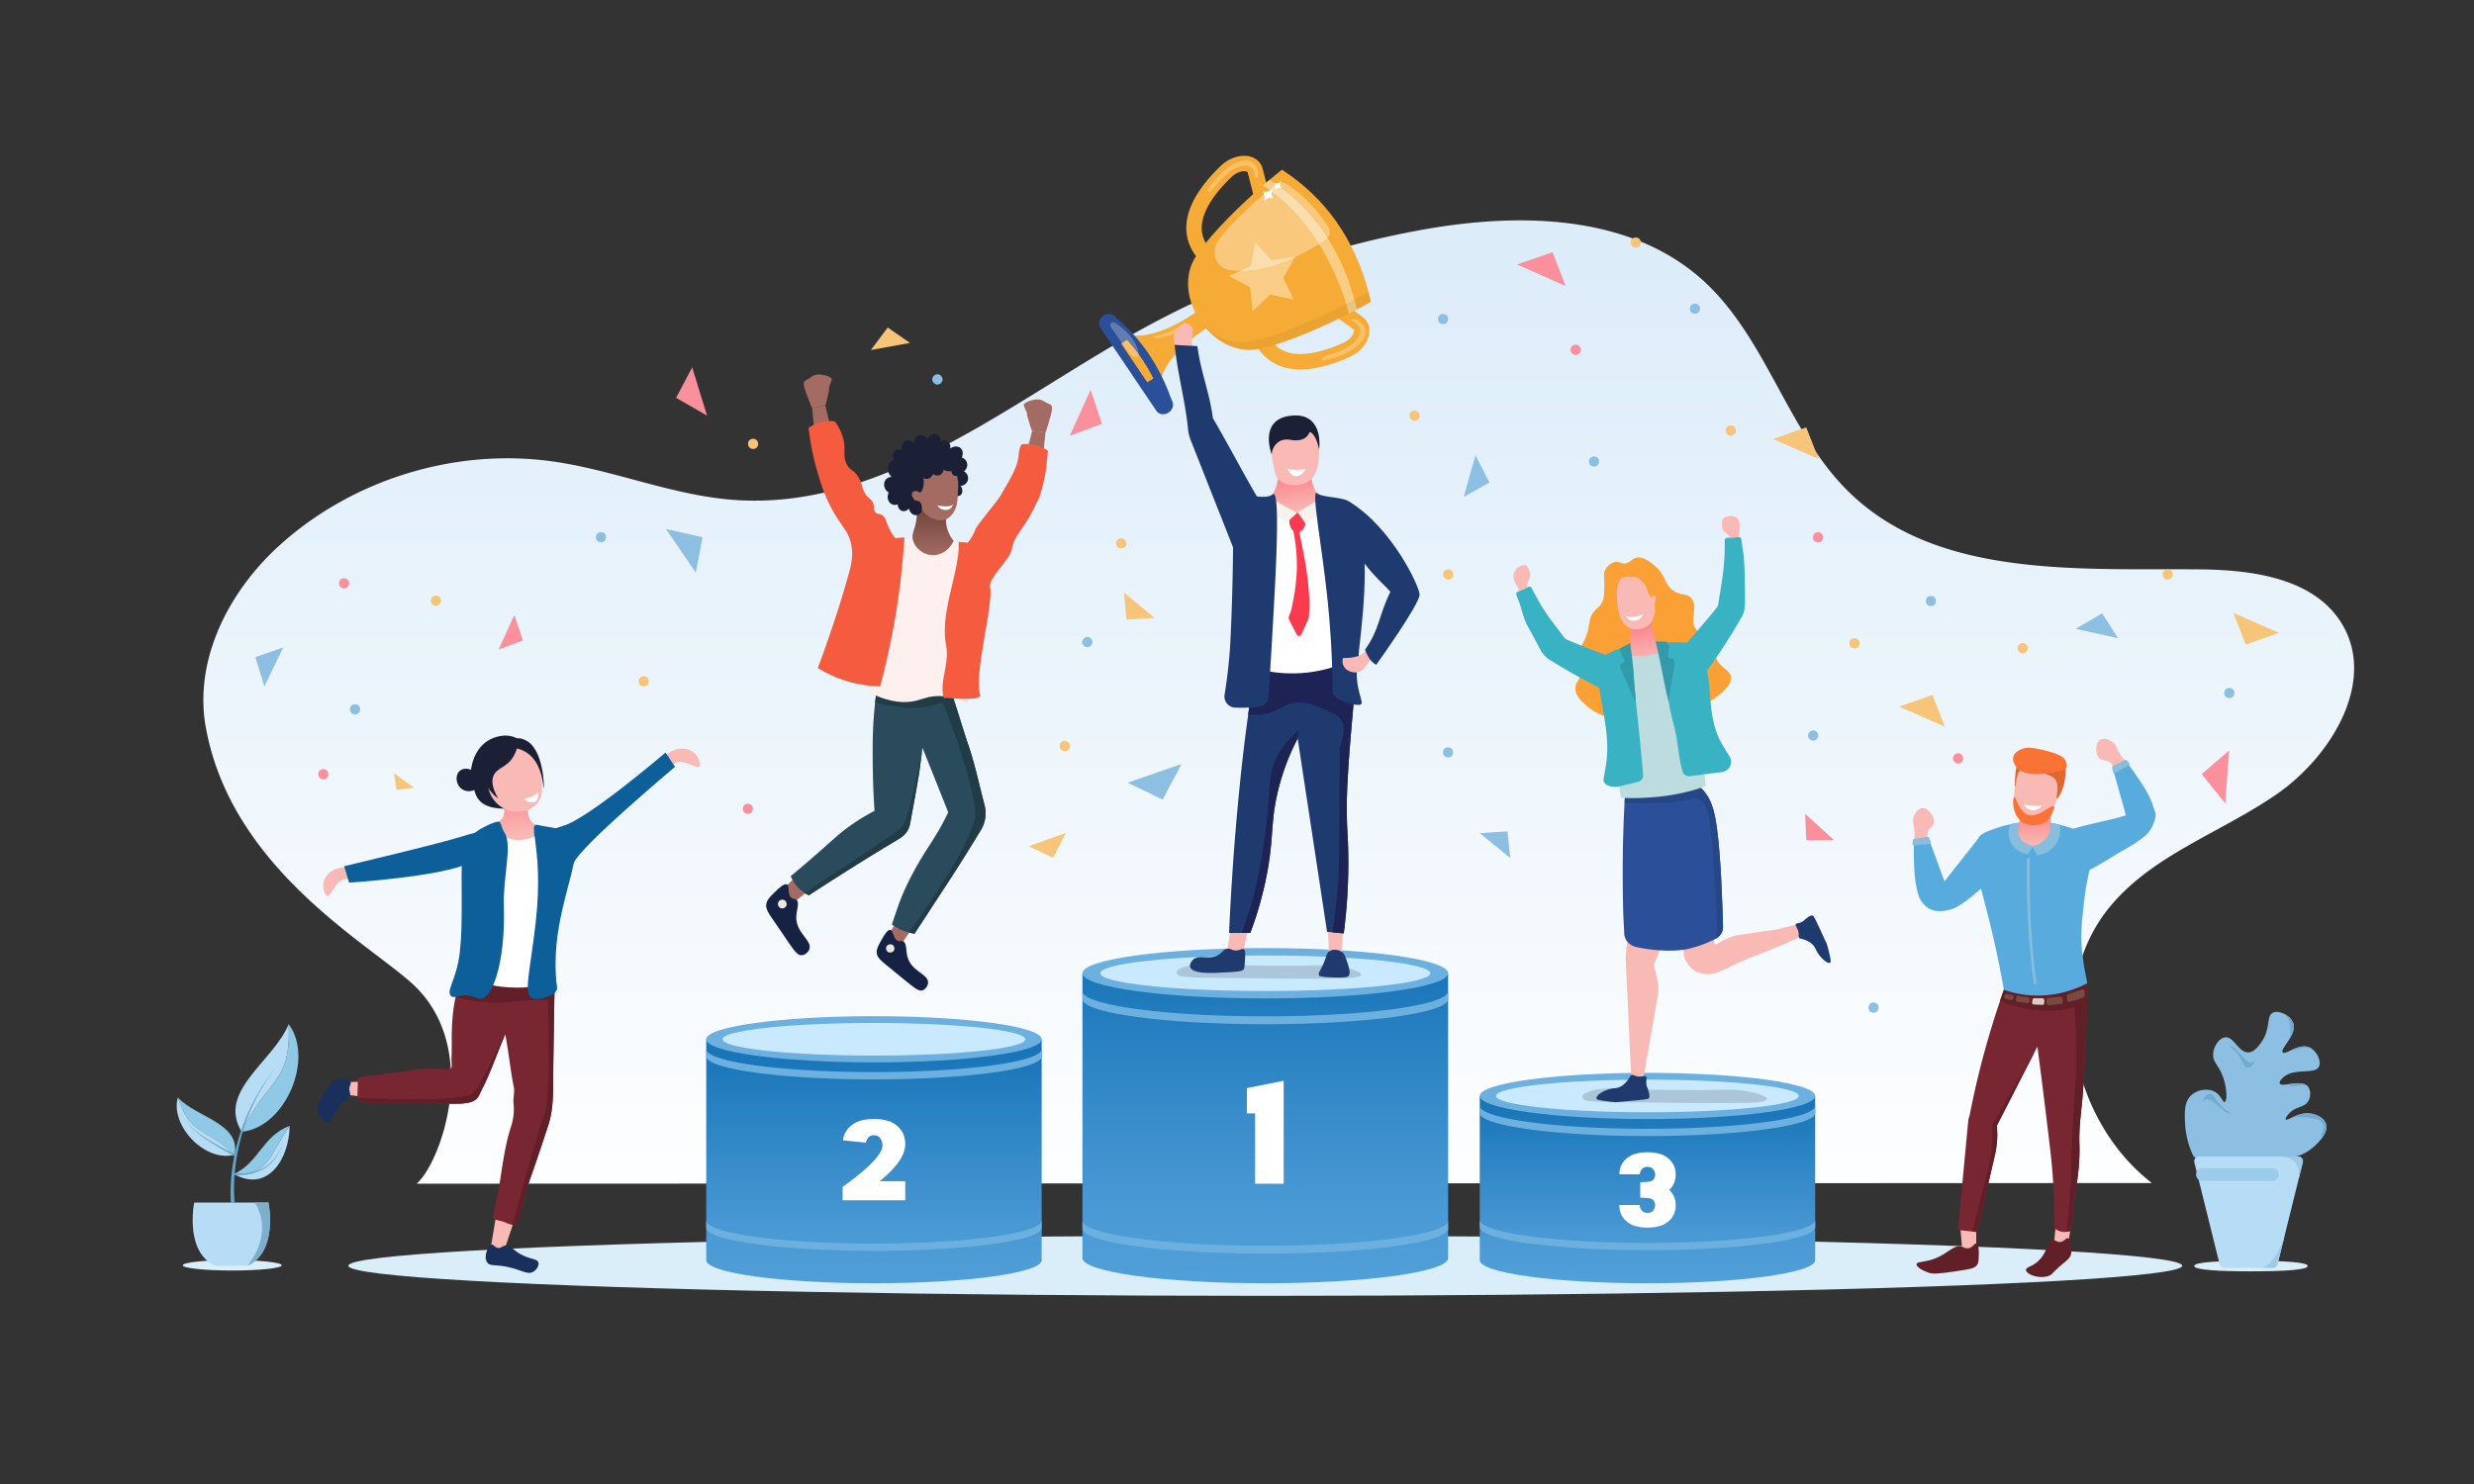 <svg id="f977878b-aa39-4ab3-82b6-b94d951349e8" data-name="illustration victory" xmlns="http://www.w3.org/2000/svg" xmlns:xlink="http://www.w3.org/1999/xlink" viewBox="0 0 5256.81 3154.09"><rect x="0" y="0" width="5256.81" height="3154.09" fill="#333333" stroke="none"/><defs><style>.a6f88870-c6c9-432a-9c73-9014613d92b5{fill:#1f3a6f;}.b9a4a1df-34db-4c41-9af3-c5a899b40408{fill:none;}.eb850d39-6211-4a05-9c3d-6671faa8d183{fill:url(#f12c9d25-bf1f-4b28-b76a-da3d41dcb193);}.a58a9629-4c35-4b9e-97b5-53a0a6e8f5fd{fill:#daeef9;}.b10807c1-9c32-4039-9fbc-f7737343a211{fill:#90c9e5;}.a08853af-f65e-4425-bdea-0e22e7cf6fb1{fill:#b7dcf6;}.a5ef5c79-8852-477c-81e9-23cbf1d3852a{fill:#66a6c6;}.f22a1625-2591-4696-b540-87ab3167be7e{fill:#7daecc;}.ac265385-4402-413e-97c0-0a7daf47113f{fill:#8dbfe2;}.e4610f12-a3ac-48c4-93aa-5e747503fa85{fill:#9bccea;}.a3f44fba-cfb0-4cc9-b603-a3c9a89b1834{fill:#72abce;}.eaba1c7f-3bf0-4a5a-b7e1-cf562f28e4c0{fill:#9ecae5;}.b964e2fb-0188-47f7-8a21-17431f80bc6b{fill:url(#aae6e8ce-5869-4c8f-83e3-69e5d6aa9a53);}.b9099346-97f1-4063-8447-f82cf19f8505{fill:#6cb0e0;}.e4e6db37-d198-4262-a75a-27cfd630c832{fill:#c9e9ff;}.acb2cfa3-c360-43c2-82d3-bc347ebf7c98,.accadf48-b75f-4cfe-8711-0397e2b93260,.b247ecca-aa97-4451-a551-5457b8b2e8cc{fill:#fff;}.a373cdbe-582b-47a8-abdb-b0ae3ac60b4c{fill:url(#fb0e7e12-e923-4be8-9ac5-6eb3049c173c);}.e4670e9a-3021-45ce-b4c8-5a1a82ab5ac6{fill:url(#be01f6d0-41b5-4f25-b961-af9c30480ee5);}.f1fb9fe2-c493-4d7a-a0d5-76a1ae47a0fa{fill:#abc6d9;}.aceb41b7-e164-465d-83b9-b6df888dd85b{fill:#f9bab5;}.f7d869d2-c242-4bad-b1a9-02a7f3556605{clip-path:url(#bb4b7993-e454-44e3-b4fb-a5fdb9dfe6e0);}.a6e538ee-7102-4de8-a23b-7a1aff2c814c{fill:#1d2354;}.a734bfcf-cd2c-4f10-8946-9691793f4d1c{fill:url(#a04a1d66-22cc-4494-a99e-6460af8e90f7);}.fa00afee-f7f3-4eb6-816c-0c45a468e445{fill:#1b2037;}.b810a98f-a856-4aea-b9bd-87b2fe6e34d8{fill:#f93a4f;}.b0a5098c-b324-43a7-9659-8380929cdbed{fill:#f6ab36;}.f10cfc73-4b1f-4f49-a1aa-96c017beeb45{fill:#2b5099;}.e6ec9f25-02af-4919-a634-487058e98cde{fill:#f9cd86;}.b3e4daf7-1231-4a3a-a58e-328e6708a637{opacity:0.05;}.b247ecca-aa97-4451-a551-5457b8b2e8cc{opacity:0.35;}.acb2cfa3-c360-43c2-82d3-bc347ebf7c98{opacity:0.25;}.a346905d-c8e3-4216-9f9c-ec1f73a98c7c{fill:#f7f2eb;}.a9fa1e30-78c1-4756-a911-8e2bc35e0a6e{fill:#a36b62;}.f95eb576-9990-4bc0-b663-1a224ba25e9e{fill:#152243;}.f1c2d659-efbc-4243-898e-a0e466d73f9b{fill:#eee7dd;}.bf85a64d-8e8b-44dc-a946-b06559afc6d9{fill:#2a4b5c;}.a0451f99-e92d-4fbe-b571-65aa6903ce88{fill:#213b47;}.a112771f-39b6-46dc-b908-e0a5729d3b9d{fill:#fff0f0;}.a4d54165-e0b8-4e15-aeca-904695bfdf8e{fill:url(#fa730cb3-e645-40e4-a13b-aaa61e581c13);}.af50e4d9-5135-40b7-a8c9-7b325e1472b9{clip-path:url(#f8cf71d5-5550-4778-b854-eb7fe6f1a77c);}.a335073e-0c0e-4221-b57f-3dfea9be286e{fill:#f45b3f;}.be1a8eac-cbe6-4df9-a105-1a65159dd630{fill:#faa034;}.b56551e7-0ee3-41ad-a410-b5ee6a83a919{fill:#264787;}.b370831a-6b42-4cfc-84d8-865e291fb979{fill:#bcdce0;}.a9783a4d-83eb-49a7-b4f2-1040daa1faba{fill:url(#e2ac748d-20ce-4621-99b8-fe70ce62d03c);}.ea79dbe8-9405-4d1b-b6d7-630e741a8a16{fill:#39b2c4;}.bac42761-1cf0-4947-b289-fc40395979be{fill:#329bab;}.bf59d418-98fe-4865-abab-56829c5c6397{fill:#782632;}.a501d40b-8c67-4ea9-ae11-a36a78ca64fd{fill:#611f28;}.e99bf258-a9db-4e34-b46f-bd21f887c0c1{fill:url(#a664928e-d672-4957-bad5-476c618fbc1e);}.e5bb2f65-be8f-409f-9861-5d98d1bb1602{fill:#0c5f99;}.a44a28df-e3af-4d7c-bd10-6d308518cdd2{fill:#1a305c;}.be1aac22-1d4c-4eb3-82cc-1033681ad4b9{fill:#58abdd;}.ecc062d5-3a79-4639-b06b-c80835cb64e5{fill:#7a4942;}.a2a5b489-72a9-49b8-85ce-c69d7945dcaa{fill:#dccec4;}.b53dd8ef-a355-4fac-91d2-37f77c495ece{fill:#87bddd;}.ba119ad1-0c67-45ca-b963-6a07140d3476{fill:url(#b9fa95b3-db8e-4929-89aa-94732c69448a);}.bb0fdb18-25ed-430e-aa08-67a4c9a28ec1{fill:#e0672f;}.a96cbfc8-bc5d-411a-b9fd-06f7d7a46f6a{fill:#fa7334;}.be9634b9-3da8-4bdd-97aa-0fee6e1cc68e{fill:#f9909c;}.a203940d-791c-4eaf-b5d6-85c1b9c5f98f{fill:#f6c579;}</style><linearGradient id="f12c9d25-bf1f-4b28-b76a-da3d41dcb193" x1="2717.12" y1="2615.46" x2="2717.12" y2="532.34" gradientUnits="userSpaceOnUse"><stop offset="0" stop-color="#fff"/><stop offset="1" stop-color="#dcecf9"/></linearGradient><linearGradient id="aae6e8ce-5869-4c8f-83e3-69e5d6aa9a53" x1="2688.48" y1="2739.52" x2="2688.48" y2="2055.23" gradientUnits="userSpaceOnUse"><stop offset="0" stop-color="#52a0d9"/><stop offset="0.26" stop-color="#4999d4"/><stop offset="0.68" stop-color="#2f86c5"/><stop offset="1" stop-color="#1875b8"/></linearGradient><linearGradient id="fb0e7e12-e923-4be8-9ac5-6eb3049c173c" x1="1856.98" y1="2752.9" x2="1856.98" y2="2238.84" xlink:href="#aae6e8ce-5869-4c8f-83e3-69e5d6aa9a53"/><linearGradient id="be01f6d0-41b5-4f25-b961-af9c30480ee5" x1="3500.55" y1="2726.13" x2="3500.55" y2="2351.34" xlink:href="#aae6e8ce-5869-4c8f-83e3-69e5d6aa9a53"/><clipPath id="bb4b7993-e454-44e3-b4fb-a5fdb9dfe6e0"><path class="a6f88870-c6c9-432a-9c73-9014613d92b5" d="M2669.49,1405.36c-7.21,43.16-15.61,97.7-23.61,161-2.21,17.43-8.32,66.7-15,137.42-6.73,70.91-14.23,165.23-19.33,279.12h45.09a755.38,755.38,0,0,0,38.65-143.86c10.41-63.75,5.38-95.13,19.32-154.59a492.85,492.85,0,0,1,42.72-115l62.46,411.16,35.43,3.22a1163.49,1163.49,0,0,0,9.66-167.49c-.59-41.88-2.91-48.79-3.22-93.4-.17-24.62.25-63.43,9.66-173.93,3.69-43.33,8.88-99.06,16.11-164.27Z"/></clipPath><linearGradient id="a04a1d66-22cc-4494-a99e-6460af8e90f7" x1="2743.77" y1="1022.45" x2="2755.04" y2="1090.08" gradientUnits="userSpaceOnUse"><stop offset="0" stop-color="#fb8c93"/><stop offset="1" stop-color="#f9bab5"/></linearGradient><linearGradient id="fa730cb3-e645-40e4-a13b-aaa61e581c13" x1="1981.32" y1="1080.76" x2="1983.32" y2="1180.41" gradientUnits="userSpaceOnUse"><stop offset="0" stop-color="#70453b"/><stop offset="1" stop-color="#a36b62"/></linearGradient><clipPath id="f8cf71d5-5550-4778-b854-eb7fe6f1a77c"><path class="b9a4a1df-34db-4c41-9af3-c5a899b40408" d="M1941.24,1143.69l-26.49,4.19q-26.51,119.92-53,239.86-6.27,42.54-12.55,85.07c44.24,21.88,75.55,21.45,96.23,16.74,13.84-3.16,22.7-8.18,40.44-9.76,28.42-2.54,52.45,6.17,68.34,13.94q8.36-82.27,16.73-164.56-.69-80.88-1.39-161.77l-64.15-23.71Z"/></clipPath><linearGradient id="e2ac748d-20ce-4621-99b8-fe70ce62d03c" x1="3262.69" y1="1258.87" x2="3264.88" y2="1323.45" gradientTransform="matrix(-0.99, 0.15, 0.15, 0.99, 6528.77, -395.01)" xlink:href="#a04a1d66-22cc-4494-a99e-6460af8e90f7"/><linearGradient id="a664928e-d672-4957-bad5-476c618fbc1e" x1="10768.19" y1="1691.95" x2="10779.07" y2="1775.72" gradientTransform="translate(-9673.51)" xlink:href="#a04a1d66-22cc-4494-a99e-6460af8e90f7"/><linearGradient id="b9fa95b3-db8e-4929-89aa-94732c69448a" x1="4060.56" y1="1740.12" x2="4060.56" y2="1804.13" gradientTransform="matrix(-1, 0.04, 0.04, 1, 8308.89, -167.49)" xlink:href="#a04a1d66-22cc-4494-a99e-6460af8e90f7"/></defs><path id="eef7c502-e5a9-4112-ab68-639b38295027" data-name="die" class="eb850d39-6211-4a05-9c3d-6671faa8d183" d="M885.22,2515.84c50.61-43.59,135.84-278.42,0-416.33C803,2016,493.08,1855.6,437.29,1545.75,411.47,1402.28,485.88,1256.81,594,1159c155-140.3,373.63-207.41,580.67-178.24,129.92,18.31,253.7,72.09,384.56,81.69C1874.67,1085.6,2143.4,856.56,2419.94,703a1957.18,1957.18,0,0,1,603.44-214.93c205.23-36.8,439.06-32.63,594.07,106.84,137.42,123.64,180.87,325.78,314.25,453.78,187.24,179.66,481,159.43,740.47,161.43,113,.86,243.78,18.23,303.12,114.35,75.38,122.12-20.28,282.54-138.41,364S4573,1817.15,4482.23,1928.35c-139.29,170.74-84.17,451.26,90.14,586.07Z"/><ellipse id="ee0fba33-4eca-4085-97f9-cc9dbb424c48" data-name="shadow" class="a58a9629-4c35-4b9e-97b5-53a0a6e8f5fd" cx="2688.51" cy="2690.22" rx="1948.36" ry="63.98"/><g id="a1473e14-a4ef-4e86-8710-1e8d11a0a2e3" data-name="plants"><g id="b7072216-0897-4a56-959a-e8efcb41ec83" data-name="plant1"><ellipse class="a58a9629-4c35-4b9e-97b5-53a0a6e8f5fd" cx="493.46" cy="2689.26" rx="105.2" ry="11.11"/><path class="b10807c1-9c32-4039-9fbc-f7737343a211" d="M613.38,2176.61c55.11,74.19-7.52,220.35-99.9,228.81C569.4,2290.15,619.26,2303.65,613.38,2176.61Z"/><path class="a08853af-f65e-4425-bdea-0e22e7cf6fb1" d="M613.38,2176.61c-32.59,80.17-152.72,142.4-99.9,228.81C569.4,2290.15,619.26,2303.65,613.38,2176.61Z"/><path class="a08853af-f65e-4425-bdea-0e22e7cf6fb1" d="M377.88,2332.19c-17,61.21,59.35,139.43,120.69,122C434.18,2394.11,405.55,2415.1,377.88,2332.19Z"/><path class="b10807c1-9c32-4039-9fbc-f7737343a211" d="M377.93,2332.8c40.74,43.34,133.17,53.51,120.69,122C434.23,2394.72,405.6,2415.72,377.93,2332.8Z"/><path class="b10807c1-9c32-4039-9fbc-f7737343a211" d="M615.46,2392.78c-58.25,22.23-64.37,76.92-118.38,102.62C572.64,2497.47,572.74,2453.76,615.46,2392.78Z"/><path class="a08853af-f65e-4425-bdea-0e22e7cf6fb1" d="M615.46,2392.78c-.55,68.73-45.35,143.25-118.38,102.62C572.64,2497.47,572.74,2453.76,615.46,2392.78Z"/><path class="a5ef5c79-8852-477c-81e9-23cbf1d3852a" d="M490.75,2556.46c-.17-1.74-.29-3.33-.39-5s-.17-3.26-.24-4.89l-.15-4.88-.06-4.87c0-6.49.15-13,.44-19.44q1-19.38,3.83-38.58a432.05,432.05,0,0,1,17.92-75.2l1.55-4.58.77-2.29c.26-.76.55-1.51.83-2.27l3.36-9.06c1.14-3,2.4-6,3.6-9L524,2372l2-4.42c1.31-2.94,2.59-5.89,3.93-8.81l4.19-8.69c.71-1.45,1.38-2.91,2.13-4.33l2.24-4.28c1.5-2.84,3-5.7,4.51-8.52a446.75,446.75,0,0,1,42.91-63.88,446.63,446.63,0,0,0-41.14,64.82c-1.47,2.85-2.84,5.74-4.27,8.6l-2.11,4.3c-.71,1.44-1.33,2.91-2,4.36l-4,8.75c-1.25,2.94-2.44,5.9-3.67,8.85l-1.82,4.44-1.69,4.48c-1.11,3-2.28,6-3.34,9l-3.09,9.07c-.26.76-.53,1.51-.77,2.27l-.7,2.29-1.42,4.57a428.16,428.16,0,0,0-15.78,74.77c-1.5,12.64-2.44,25.35-2.77,38-.12,6.36-.13,12.71.06,19l.18,4.75.27,4.73c.11,1.57.22,3.15.36,4.71s.3,3.15.48,4.6Z"/><path class="a08853af-f65e-4425-bdea-0e22e7cf6fb1" d="M415.3,2638.72c6.29,21.23,18.63,41,41.75,51.58h69c23.12-10.55,35.46-30.36,41.75-51.58,11.55-39,2.69-82.75,2.69-82.75H412.61S403.75,2599.74,415.3,2638.72Z"/><path class="a5ef5c79-8852-477c-81e9-23cbf1d3852a" d="M497.75,2456.61c-9.86-5-19.48-10.27-29-15.78s-18.89-11.28-28-17.43a240.17,240.17,0,0,1-26.21-20,94.45,94.45,0,0,1-11.38-11.94,44.83,44.83,0,0,1-4.5-6.92,21.67,21.67,0,0,1-2.44-7.83,21.7,21.7,0,0,0,2.66,7.71,43.35,43.35,0,0,0,4.67,6.72,93.84,93.84,0,0,0,11.65,11.51,240,240,0,0,0,26.64,19.1c9.26,5.84,18.76,11.29,28.39,16.49s19.41,10.16,29.27,14.78Z"/><path class="a5ef5c79-8852-477c-81e9-23cbf1d3852a" d="M497.38,2493.42c1.32.2,2.78.35,4.2.46s2.86.2,4.29.25c2.87.12,5.75.1,8.63,0a115.19,115.19,0,0,0,17.16-2,94,94,0,0,0,32.07-12.47,84.87,84.87,0,0,0,13.55-10.8l3-3.11,2.82-3.32c.46-.56,1-1.08,1.38-1.68l1.29-1.76,1.29-1.75c.43-.59.87-1.17,1.24-1.79a110.82,110.82,0,0,0,14.06-31.89A111,111,0,0,1,589.17,2456c-.35.65-.79,1.24-1.2,1.85l-1.25,1.81-1.26,1.82c-.4.62-.9,1.16-1.35,1.75l-2.76,3.44-3,3.25a86.86,86.86,0,0,1-13.51,11.43,96.41,96.41,0,0,1-32.56,13.73,116.14,116.14,0,0,1-17.59,2.54c-3,.2-5.93.3-8.91.27-1.49,0-3-.06-4.47-.14s-2.95-.18-4.52-.37Z"/><path class="f22a1625-2591-4696-b540-87ab3167be7e" d="M526.07,2690.3c23.12-10.55,35.46-30.36,41.75-51.58,11.55-39,2.69-82.75,2.69-82.75H540.87S585.3,2612.36,526.07,2690.3Z"/></g><g id="e315b531-5511-44b7-a5de-e48f02e114aa" data-name="palnt2"><path id="b676dace-8fd7-4710-acdc-be7383b78777" data-name="botom shadow" class="a58a9629-4c35-4b9e-97b5-53a0a6e8f5fd" d="M4903.46,2690.76c0,8.52-54,11.34-120.57,11.34s-120.57-2.82-120.57-11.34,54-11,120.57-11S4903.46,2682.23,4903.46,2690.76Z"/><path class="ac265385-4402-413e-97c0-0a7daf47113f" d="M4933.74,2418.85c-9.41,12.83-22.72,22.9-24.72,24.38a96.26,96.26,0,0,1-9.41,6.15l-.42.23a99.11,99.11,0,0,1-20,8.52,104.17,104.17,0,0,1-13.1,3.08c-3.52.6-6.64.95-9.25,1.18H4671.19a12.82,12.82,0,0,1-11.65-7.44,185.62,185.62,0,0,1-13.56-41.72h0a172.44,172.44,0,0,1-3.06-25.34c-1.1-24.17-2.12-46.72,13.84-60.67,12.56-11,33.36-14.63,47.89-7.45,14.94,7.38,18.09,23.65,22.36,22.35,5-1.53,5.44-25.27-2.13-49-9.48-29.65-23.64-34.54-22.35-53.22,1.07-15.76,12.62-33.74,25.54-35.13,19.06-2,28.47,33.35,50,31.93,11.91-.78,20.2-12.34,26.61-21.28a76,76,0,0,0,9.64-18.16c4.37-11.9,5-22.56,6.61-30.69,1.29-6.49,3.22-11.37,8.23-14a16.87,16.87,0,0,1,5.8-1.69c5.54-.64,12.11.83,18.27,3.81,8.83,4.27,16.78,11.61,19.57,20.24,3.15,9.75-.59,20.2-5.92,29.75-2.33,4.18-5,8.18-7.45,11.88-6.36,9.44-11.81,16.89-9,20.1,2.53,2.88,9.15-.5,17.68-4.5,11.25-5.27,25.81-11.62,38.73-6.14a29.66,29.66,0,0,1,6.81,4.1,36.78,36.78,0,0,1,4.59,4.34c6.62,7.33,10.84,17.28,10.69,25.38a16.25,16.25,0,0,1-1.87,7.69c-9.27,16.7-50.7,1.58-74.7,21.61a40.61,40.61,0,0,0-4.06,3.94c-5.52,6.2-4.49,9-4.26,9.58a4.28,4.28,0,0,0,3.17,2.3c2.52.66,6.25.48,10.66,0,2.35-.26,4.89-.61,7.53-1,13.73-1.84,30.35-3.89,38.25,5.06a14.52,14.52,0,0,1,1.3,1.71c5.6,8.33,4.72,22.68-1.3,31.29s-16.11,9.64-26.61,14.9a45.59,45.59,0,0,0-14.9,11.71c-1.21,1.44-6.62,7.86-5.47,10.38a2.15,2.15,0,0,0,.14.26c.63.87,2,.74,4.09,0,2.53-.9,6-2.71,10.29-4.71l.14-.07c1.75-.81,3.64-1.67,5.63-2.5l0,0c8.91-3.71,20-7,32-5.48,11.75,1.53,28.37,8.29,33,21.29C4945.67,2398.13,4940.79,2409.26,4933.74,2418.85Z"/><path class="a08853af-f65e-4425-bdea-0e22e7cf6fb1" d="M4893,2470.54l-10.49,42.3a1.29,1.29,0,0,0,0,.19l-3.72,15-24.09,97.19v0l-15.32,61.82a10,10,0,0,1-9.71,7.6H4726a10,10,0,0,1-9.71-7.6l-53.67-216.53a10,10,0,0,1,9.71-12.41h211a10,10,0,0,1,9.71,12.41Z"/><path class="e4610f12-a3ac-48c4-93aa-5e747503fa85" d="M4828.29,2510.12H4680a13.75,13.75,0,0,1,0-27.5h148.28a13.75,13.75,0,0,1,0,27.5Z"/><g id="b93c30ee-0570-4203-bdab-c0b67deeda50" data-name="shadows"><path class="a3f44fba-cfb0-4cc9-b603-a3c9a89b1834" d="M4903.7,2309.11a14.52,14.52,0,0,1,1.3,1.71,20.18,20.18,0,0,1-2.08-1.52c-7.66-6.47-18.25,0-30.62,0-5.9,0-7.17-2.28-6.85-5.25C4879.18,2302.21,4895.8,2300.16,4903.7,2309.11Z"/><path class="a3f44fba-cfb0-4cc9-b603-a3c9a89b1834" d="M4866.91,2204.75c.51-10.72-.18-34.37-6.29-41.27-.22-.24-.45-.48-.67-.73-1.18-1.26-3.56-4.26-6.69-8,8.83,4.27,16.78,11.61,19.57,20.24C4876,2184.75,4872.24,2195.2,4866.91,2204.75Z"/><path class="a3f44fba-cfb0-4cc9-b603-a3c9a89b1834" d="M4868.16,2232.23c11.25-5.27,25.81-11.62,38.73-6.14a29.66,29.66,0,0,1,6.81,4.1c-6.48-4-17.78-5.25-34.06.32A29.68,29.68,0,0,1,4868.16,2232.23Z"/><path class="a3f44fba-cfb0-4cc9-b603-a3c9a89b1834" d="M4702.6,2328.77c10,12.95,20.8,30.77,38.87,36.23-2.12.17-4.34.25-6.6.36-6.76.31-17-12-34.26-25.33-8.4-6.51-17.5-4.09-20.6,3.22a45,45,0,0,1,6.48-14.05A10,10,0,0,1,4702.6,2328.77Z"/><path class="a3f44fba-cfb0-4cc9-b603-a3c9a89b1834" d="M4768.52,2263.81c-8.17-14.15-16.58-33.24-33.77-41,2.12.11,4.33.32,6.59.52,6.74.57,15.31,14.12,30.63,29.6,7.47,7.56,16.82,6.36,20.85-.48a44.79,44.79,0,0,1-8.27,13.07A10,10,0,0,1,4768.52,2263.81Z"/><path class="a3f44fba-cfb0-4cc9-b603-a3c9a89b1834" d="M4871.24,2374.66h0l.18-.07c1.54-.56,3.43-1.44,5.63-2.5l0,0c8.91-3.71,20-7,32-5.48,11.75,1.53,28.37,8.29,33,21.29,3.65,10.25-1.23,21.38-8.28,31a13.88,13.88,0,0,1,.49-11.72C4953.7,2369.92,4886.66,2374.75,4871.24,2374.66Z"/><path class="eaba1c7f-3bf0-4a5a-b7e1-cf562f28e4c0" d="M4854.66,2625.25l-15.32,61.82a10,10,0,0,1-9.71,7.6h-25.36C4836,2689.28,4854.1,2627.19,4854.66,2625.25Z"/><path class="eaba1c7f-3bf0-4a5a-b7e1-cf562f28e4c0" d="M4893,2470.54l-10.49,42.3c11.32-46-19.82-53.68-35.24-54.71h36a10,10,0,0,1,9.71,12.41Z"/></g></g></g><g id="a4a36d75-4ac8-4299-a952-274d092caffb" data-name="first place platform"><path class="b964e2fb-0188-47f7-8a21-17431f80bc6b" d="M2300,2068.53v605.39c0,29.56,173.93,53.53,388.49,53.53s388.49-24,388.49-53.53V2068.53Z"/><ellipse class="b9099346-97f1-4063-8447-f82cf19f8505" cx="2688.48" cy="2068.53" rx="388.49" ry="53.54"/><ellipse class="e4e6db37-d198-4262-a75a-27cfd630c832" cx="2688.48" cy="2068.53" rx="350.64" ry="37.79"/><path class="b9099346-97f1-4063-8447-f82cf19f8505" d="M3056.19,2123.9a199.83,199.83,0,0,1-24.21,7.71c-65.2,17-194.56,28.51-343.5,28.51-158.84,0-295.42-13.14-355.64-32q-6.68-2.07-12.07-4.25c-13.47-5.44-20.78-11.26-20.78-17.32v16.8c0,29.57,173.93,53.53,388.49,53.53S3077,2153,3077,2123.38v-16.8C3077,2112.64,3069.66,2118.46,3056.19,2123.9Z"/><path class="b9099346-97f1-4063-8447-f82cf19f8505" d="M3056.19,2611.46a201.76,201.76,0,0,1-24.21,7.7c-65.2,17-194.56,28.51-343.5,28.51-158.84,0-295.42-13.13-355.64-32q-6.68-2.09-12.07-4.25c-13.47-5.44-20.78-11.27-20.78-17.33v16.8c0,29.57,173.93,53.54,388.49,53.54s388.49-24,388.49-53.54v-16.8C3077,2600.19,3069.66,2606,3056.19,2611.46Z"/><path class="accadf48-b75f-4cfe-8711-0397e2b93260" d="M2666.9,2515.89V2366.4h-17.51v-53.79l78.18-15.64v218.92Z"/></g><g id="b811ea0c-5d47-4b19-978b-6fb2bf82c9a4" data-name="second place platform"><path class="a373cdbe-582b-47a8-abdb-b0ae3ac60b4c" d="M1500.61,2209.07v469.27c0,27.12,159.55,49.11,356.37,49.11s356.38-22,356.38-49.11V2209.07Z"/><ellipse class="b9099346-97f1-4063-8447-f82cf19f8505" cx="1856.98" cy="2208.88" rx="356.38" ry="49.11"/><ellipse class="e4e6db37-d198-4262-a75a-27cfd630c832" cx="1856.98" cy="2208.88" rx="321.66" ry="34.67"/><path class="b9099346-97f1-4063-8447-f82cf19f8505" d="M2194.3,2245.45a183.42,183.42,0,0,1-22.21,7.07c-59.81,15.56-178.48,26.15-315.11,26.15-145.7,0-271-12-326.24-29.32q-6.12-1.91-11.07-3.9c-12.36-5-19.06-10.33-19.06-15.89V2245c0,27.13,159.56,49.11,356.37,49.11s356.38-22,356.38-49.11v-15.41C2213.36,2235.12,2206.66,2240.46,2194.3,2245.45Z"/><path class="b9099346-97f1-4063-8447-f82cf19f8505" d="M2194.3,2609.89a183.42,183.42,0,0,1-22.21,7.07c-59.81,15.56-178.48,26.15-315.11,26.15-145.7,0-271-12-326.24-29.32q-6.12-1.9-11.07-3.9c-12.36-5-19.06-10.33-19.06-15.89v15.41c0,27.13,159.56,49.11,356.37,49.11s356.38-22,356.38-49.11V2594C2213.36,2599.56,2206.66,2604.9,2194.3,2609.89Z"/><path class="accadf48-b75f-4cfe-8711-0397e2b93260" d="M1875.13,2434.42a26.45,26.45,0,0,0-5.32-15.72q-4.12-5.8-12.76-5.81t-12.76,5.81a27.5,27.5,0,0,0-4.6,9.92l-48.62-5q3.63-26.37,30.6-39.55a103.84,103.84,0,0,1,33.86-5.81h3a103.88,103.88,0,0,1,33.86,5.81q31.08,15.12,31.08,47.89,0,34.47-54.42,78.62h54.42v40.63h-133v-28.54Q1875.13,2461.63,1875.13,2434.42Z"/></g><g id="bd86b669-9486-4e27-b80c-1b1706d73e84" data-name="third place platform"><path class="e4670e9a-3021-45ce-b4c8-5a1a82ab5ac6" d="M3144.18,2329.54v348.8c0,27.12,159.55,49.11,356.37,49.11s356.38-22,356.38-49.11v-348.8Z"/><ellipse class="b9099346-97f1-4063-8447-f82cf19f8505" cx="3500.55" cy="2329.35" rx="356.38" ry="49.11"/><ellipse class="e4e6db37-d198-4262-a75a-27cfd630c832" cx="3500.55" cy="2329.35" rx="321.66" ry="34.67"/><path class="b9099346-97f1-4063-8447-f82cf19f8505" d="M3837.86,2365.91a182,182,0,0,1-22.2,7.07c-59.81,15.56-178.48,26.16-315.11,26.16-145.71,0-271-12-326.24-29.33-4.08-1.27-7.78-2.57-11.07-3.9-12.36-5-19.06-10.33-19.06-15.88v15.4c0,27.13,159.55,49.11,356.37,49.11s356.38-22,356.38-49.11V2350C3856.93,2355.58,3850.23,2360.93,3837.86,2365.91Z"/><path class="b9099346-97f1-4063-8447-f82cf19f8505" d="M3837.86,2608.5a182,182,0,0,1-22.2,7.07c-59.81,15.56-178.48,26.16-315.11,26.16-145.71,0-271-12.05-326.24-29.33-4.08-1.27-7.78-2.57-11.07-3.9-12.36-5-19.06-10.33-19.06-15.89V2608c0,27.13,159.55,49.11,356.37,49.11s356.38-22,356.38-49.11v-15.41C3856.93,2598.17,3850.23,2603.52,3837.86,2608.5Z"/><path class="accadf48-b75f-4cfe-8711-0397e2b93260" d="M3485.3,2545.51v-32.9h.11q23,0,27.23-4.85a17.36,17.36,0,0,0,0-22.76q-4.24-4.85-12-4.85t-12,4.79a17.2,17.2,0,0,0-4.25,10.9h-43.57q.23-28.11,28-41.61a93.47,93.47,0,0,1,30.5-5.23H3502a93.47,93.47,0,0,1,30.5,5.23q28,13.61,28,42.15,0,20-13.72,32.68,13.73,12.63,13.72,32.68,0,28.53-28,42.15a93.47,93.47,0,0,1-30.5,5.23h-2.73a93.47,93.47,0,0,1-30.5-5.23q-28-13.6-28-42.15v-.55h43.57v.55a16.72,16.72,0,0,0,4.25,11.38q4.24,4.85,12,4.85t12-4.85a17.37,17.37,0,0,0,0-22.77q-4.24-4.84-27.23-4.84Z"/></g><g id="f8318623-ac9d-4381-9120-91bd055014c4" data-name="peson 5"><path class="f1fb9fe2-c493-4d7a-a0d5-76a1ae47a0fa" d="M2586.55,2049.68c-26.81-1.15-54.62-2.43-79.41,9.05-3.2,1.48-6.74,3.81-7.1,7.66-.55,5.89,6.32,8.62,11.59,9.18,23.26,2.45,46.66,2.57,70,2.69,90.42.44,180.85,3.34,271.25,1.32,86.32-1.93,12.3-29.88-50.34-27.86-17.67.57-35.36.69-53,.82q-52.29.39-104.56-.9Q2615.75,2050.92,2586.55,2049.68Z"/><path class="aceb41b7-e164-465d-83b9-b6df888dd85b" d="M2614.23,1977.62q-3.21,20.93-6.44,41.86l33.82,3.22q5.63-25.76,11.27-51.52Z"/><path class="aceb41b7-e164-465d-83b9-b6df888dd85b" d="M2822,1976q.81,25.76,1.61,51.52l27.38,3.22q1.61-36.23,3.22-72.46Z"/><path class="a6f88870-c6c9-432a-9c73-9014613d92b5" d="M2669.49,1405.36c-7.21,43.16-15.61,97.7-23.61,161-2.21,17.43-8.32,66.7-15,137.42-6.73,70.91-14.23,165.23-19.33,279.12h45.09a755.38,755.38,0,0,0,38.65-143.86c10.41-63.75,5.38-95.13,19.32-154.59a492.85,492.85,0,0,1,42.72-115l62.46,411.16,35.43,3.22a1163.49,1163.49,0,0,0,9.66-167.49c-.59-41.88-2.91-48.79-3.22-93.4-.17-24.62.25-63.43,9.66-173.93,3.69-43.33,8.88-99.06,16.11-164.27Z"/><g class="f7d869d2-c242-4bad-b1a9-02a7f3556605"><path class="a6e538ee-7102-4de8-a23b-7a1aff2c814c" d="M2628.72,1513.87a123.74,123.74,0,0,0,51.53,4.83c39.35-4.94,48.68-27,83.73-25.76,18.28.63,33.13,7.22,53.14,16.1,17.16,7.61,26.27,11.79,32.21,20.93,11.44,17.63,2.82,41-1.61,56.36-2.25,7.77-.6,3.7-1.61,138.48-.58,76.14-.87,114.21-1.62,128.82a1243.42,1243.42,0,0,1-16.1,144.92l54.75-17.71q4-151.36,8.05-302.73t8-302.72l-227,12.88Q2650.47,1451.08,2628.72,1513.87Z"/><path class="a6e538ee-7102-4de8-a23b-7a1aff2c814c" d="M2752.71,1605.65q3.23-26.57,6.44-53.13a172.08,172.08,0,0,0-43.47,51.52c-18.73,34.48-17.55,62.51-20.94,109.5a1283.5,1283.5,0,0,1-24.15,161,769.5,769.5,0,0,1-37,120.77c22.39,11.35,39,11.82,51.52,8.05C2783.45,1973.67,2755.85,1640.83,2752.71,1605.65Z"/></g><path class="accadf48-b75f-4cfe-8711-0397e2b93260" d="M2685.6,1059.68a250.37,250.37,0,0,0-23.62,45.09c-7.08,17.7-25.36,69.38-6.44,210.41,3.48,26,9.3,63,19.32,107.36a292.31,292.31,0,0,0,156.74-4.3,1317.45,1317.45,0,0,0-6.44-358.56Z"/><path class="a734bfcf-cd2c-4f10-8946-9691793f4d1c" d="M2716.11,1009.87a91.84,91.84,0,0,1-5.56,27.37,81.75,81.75,0,0,1-15.27,25.77l58.31,33.81a131,131,0,0,0,20.83-11.27,145.66,145.66,0,0,0,30.55-27.37,83,83,0,0,1-12.5-20.94,94.53,94.53,0,0,1-6.94-38.64Z"/><path class="aceb41b7-e164-465d-83b9-b6df888dd85b" d="M2723.72,898.75c-14.54,8.67-20.36,22.63-21.35,25.11-3.15,7.9-4.16,16.37-1.25,36.41,5.08,35.11,7.62,52.66,18.83,61.53,16.55,13.1,44.29,12.3,61.52,0,21.38-15.27,21.37-44.5,21.35-75.34,0-17.38-.14-26.25-6.28-35.15C2782.49,890.93,2747.14,884.78,2723.72,898.75Z"/><path class="accadf48-b75f-4cfe-8711-0397e2b93260" d="M2735.33,996.22a85.45,85.45,0,0,0,39.08,0s-8.22,17.21-21.16,15.87C2741.44,1010.87,2735.33,996.22,2735.33,996.22Z"/><path class="fa00afee-f7f3-4eb6-816c-0c45a468e445" d="M2782.76,918s-5.76,23.42-40.64,16.82c-29.92-5.65-40.29,21.35-40,31.14,0,0-28-71.43,36.25-81.81s67.84,47.18,64.5,71.91C2802.82,956.08,2797.82,923.31,2782.76,918Z"/><path class="b810a98f-a856-4aea-b9bd-87b2fe6e34d8" d="M2747.86,1090.42c-7.39,3.17-9.68,15.71-7.51,24.69a27,27,0,0,0,7.51,12.88,356.48,356.48,0,0,1,7.76,78.76,424.12,424.12,0,0,1-7.76,69.39c-3.28,16.22-4.93,24.33-6.44,26.84a24.14,24.14,0,0,0-3.1,10.53,10.57,10.57,0,0,0,.37,2.92,7.61,7.61,0,0,0,.6,1.51l16.29,31a5.37,5.37,0,0,0,9.66-.33l15.08-34.13a17.31,17.31,0,0,0,.6-3.88c5.43-42.22-7.29-113.92-7.29-113.92-3.23-18.16-7.44-40.29-12.89-65.49,8.48-4.71,13.6-13.16,12.89-21.47C2772.49,1096.47,2756.72,1086.62,2747.86,1090.42Z"/><path class="b0a5098c-b324-43a7-9659-8380929cdbed" d="M2575.08,690.49s-98.2,55.47-110.32,123.7l-69.2-102.67c67.8,14.37,156.06-55.84,156.06-55.84Z"/><path class="f10cfc73-4b1f-4f49-a1aa-96c017beeb45" d="M2457.18,873.32l-119.27-177c-5.38-8-2.44-19.37,6.57-25.44h0c8.11-5.46,18.36-4.76,24.26,1.26,2,2.05,4,4.09,6.22,6,51.58,44.64,88.83,100.73,112.82,167.43,1,2.68,2,5.31,3.23,7.88,3.61,7.77.45,17.76-7.78,23.3h0C2474.22,882.84,2462.56,881.29,2457.18,873.32Z"/><path class="b0a5098c-b324-43a7-9659-8380929cdbed" d="M2450.81,804.52l-13.09,8.08-55.49-82.34,12.61-7.78A372.34,372.34,0,0,1,2450.81,804.52Z"/><path class="b0a5098c-b324-43a7-9659-8380929cdbed" d="M2913.07,641.39l-.11.07-.5.29-.42.23c-2.17,1.23-7.63,4.29-15.66,8.64l-.23.13c-3.75,2-8.06,4.32-12.85,6.85l-17.08,8.85c-49,25-127.42,61.47-191.27,75-49.39,10.47-96.8-18-124.82-59.58h0c-28-41.56-36.62-96.21-8.39-138.05,36.57-54.21,100-113.36,141.54-149.37,5.19-4.51,10-8.65,14.46-12.38,4.1-3.46,7.81-6.56,11.07-9.25l.21-.17c9.27-7.66,14.82-12,14.82-12C2816,420.32,2877,506.39,2907.73,620q2.74,10.15,5.17,20.62C2913,640.89,2913,641.14,2913.07,641.39Z"/><path class="b0a5098c-b324-43a7-9659-8380929cdbed" d="M2537.81,539.38c-19.55-29-22.42-62.81-8.17-98.74,11.29-28.47,33.06-58.22,64.71-88.43,18-17.15,43.24-24.86,62.89-19.2,13.2,3.8,22.62,13.27,25.83,26l16.2,64-31.78,8L2651.3,367c-.19-.73-.45-1.74-3.14-2.52-7.15-2.06-20.51,1.24-31.17,11.42-27.81,26.54-47.48,53.1-56.88,76.8-11.91,30-7.82,55.54,12.48,78l-24.32,22A118.58,118.58,0,0,1,2537.81,539.38Z"/><path class="b0a5098c-b324-43a7-9659-8380929cdbed" d="M2673.4,740.55a118.73,118.73,0,0,1-8.42-14.7l29.5-14.29c13.2,27.25,35.32,40.61,67.62,40.83,25.49.19,57.49-8.08,92.53-23.89,13.43-6.07,21.5-17.21,22.28-24.62.29-2.79-.55-3.4-1.16-3.85l-53.29-39,19.37-26.44,53.29,39c10.57,7.75,15.82,20,14.39,33.7-2.13,20.34-18.76,40.87-41.4,51.08-39.88,18-75.62,27-106.25,26.8C2723.21,784.9,2692.94,769.54,2673.4,740.55Z"/><path class="e6ec9f25-02af-4919-a634-487058e98cde" d="M2883.3,657.6l-17.08,8.85c-6.89-27.23-53.33-192.32-182.94-272,5.19-4.51,10-8.65,14.46-12.38C2793,444.82,2854.59,536.22,2883.3,657.6Z"/><path class="b3e4daf7-1231-4a3a-a58e-328e6708a637" d="M2913.07,641.39l-.11.07-.5.29-.42.23c-2.17,1.23-7.63,4.29-15.66,8.64l-.23.13c-3.75,2-8.06,4.32-12.85,6.85l-17.08,8.85c-49,25-127.42,61.47-191.27,75-49.39,10.47-96.8-18-124.82-59.58,21.72,27.71,55.35,47.11,92,44.64C2733.56,720.36,2907.72,620,2907.72,620h0q2.74,10.15,5.17,20.62C2913,640.89,2913,641.14,2913.07,641.39Z"/><polygon class="e6ec9f25-02af-4919-a634-487058e98cde" points="2751.9 546.21 2726.57 590.51 2748.72 636.49 2698.75 626.1 2661.86 661.36 2656.31 610.63 2611.37 586.45 2657.9 565.49 2667.02 515.28 2701.33 553.05 2751.9 546.21"/><path class="b247ecca-aa97-4451-a551-5457b8b2e8cc" d="M2731.84,390.06c19.17,12,59.32,41.48,92,95,4.53,7.4,1.78,17.61-6.33,23.33-32.68,23.07-118.13,76-201.94,66-32.5-3.87-45.76-38.92-25-66.23,19.78-26.1,55.43-63.55,119.32-115.84C2716.43,387,2725.43,386.05,2731.84,390.06Z"/><path class="acb2cfa3-c360-43c2-82d3-bc347ebf7c98" d="M2674,367.1s-4.36-33.83-37.77-24.74c-27.45,7.47-51.31,33.29-69.44,58.94-2.71,3.84,2,7.71,5.69,4.69,8.17-6.65,15.29-18.07,26.41-29.12,29.19-29,62.67-34.08,66.87-8.3S2674,367.1,2674,367.1Z"/><path class="acb2cfa3-c360-43c2-82d3-bc347ebf7c98" d="M2884.89,680s29.72,16.73,8.76,44.29c-17.22,22.64-50.11,35.06-80.69,42.25-4.58,1.07-6.4-4.74-2.22-7,9.24-5.07,22.49-7.39,36.91-13.54,37.85-16.18,55.1-45.32,32.79-58.88S2884.89,680,2884.89,680Z"/><path class="acb2cfa3-c360-43c2-82d3-bc347ebf7c98" d="M2370.8,687.27c-2.62-1.62-6.15-3.13-9-1.25a6.06,6.06,0,0,0-2.4,6,14.26,14.26,0,0,0,2.77,5.66l31.7,45.73c4.53,6.54,9.7,13.51,17.92,15.23a7,7,0,0,0,5.09-.51c2.79-1.7,2.77-5.45,2.24-8.34C2414.25,723.62,2393,701.09,2370.8,687.27Z"/><path class="acb2cfa3-c360-43c2-82d3-bc347ebf7c98" d="M2450.94,714.77c.15,2.57,2.68,4.14,5.51,4.4s5.94-.51,9-1.28l9.56-2.44c8.05-2.05,16.19-4.13,24-7.69s15.28-8.78,20-15.48a7.46,7.46,0,0,0,1.71-4.13c-.18-5.28-6.65.24-8.95,1.86a149.86,149.86,0,0,1-13.79,8.61A146.64,146.64,0,0,1,2468,711.05C2466.6,711.45,2451,715.51,2450.94,714.77Z"/><path class="accadf48-b75f-4cfe-8711-0397e2b93260" d="M2723.76,381.47s-6.16,12.9-16.87,6.68c0,0,5.71,9.61,1.13,17,0,0,5.78-9.89,14.86-5.12C2722.88,400.05,2716.65,393.55,2723.76,381.47Z"/><path class="accadf48-b75f-4cfe-8711-0397e2b93260" d="M2706.89,395.71s-8.78,18.43-24.09,9.55c0,0,8.15,13.72,1.62,24.31,0,0,8.25-14.13,21.22-7.32C2705.64,422.25,2696.74,413,2706.89,395.71Z"/><path class="aceb41b7-e164-465d-83b9-b6df888dd85b" d="M2513.51,688.59c-12.38,4.48-22.06,22.33-19.68,34.69,2.88,14.94,14.73,22.46,21,33.86,4.75,8.59-1.9,19.11,3.77,21.93,7.93,3.94,25-5.66,25.9-17.83.61-7.8-7.21-13.36-10.54-24.6-2.12-7.16-1.43-19.52.46-30.8a15.69,15.69,0,0,0-20.63-17.36Z"/><path class="a6f88870-c6c9-432a-9c73-9014613d92b5" d="M2671.6,1056.7c-32.21-54.75-62.28-113.18-94.49-167.94-6.44-52.6-26.43-100.44-32.87-153-17.18-1.08-31.16-1.75-48.34-2.82,6,61.4,22.43,117.63,28.47,179a87.85,87.85,0,0,0,5.74,23.73q49.28,124.71,98.54,249.43C2643.68,1141.07,2656.57,1100.72,2671.6,1056.7Z"/><path class="a346905d-c8e3-4216-9f9c-ec1f73a98c7c" d="M2699.57,1058.18l56.36,32.2L2735,1109.7l-56.36-30.59Z"/><path class="a346905d-c8e3-4216-9f9c-ec1f73a98c7c" d="M2757.54,1088.77l58-35.42,17.71,20.93-59.57,38.64Z"/><path class="a6f88870-c6c9-432a-9c73-9014613d92b5" d="M2704.73,1050.49c-18.81,13.69-53.61-4.48-67.4,9.19-18,17.86-17.17,49.42-17.29,100.92,0,0-.2,83.79-5.19,193.23A1060.77,1060.77,0,0,1,2602,1476.49a23.65,23.65,0,0,0,22.53,27.45c6.35.23,12.92.31,19.69.19,10.51-.19,20.53-.81,30-1.75a23.64,23.64,0,0,0,21.35-22c3.72-59.61,8.07-132.83,12.61-216.7C2715.4,1130.48,2716.12,1042.21,2704.73,1050.49Z"/><path class="a6f88870-c6c9-432a-9c73-9014613d92b5" d="M2799,1048.42c-14.5-12.42,10,110.32,22.26,230.26,5,49.21,9.86,114.58,10.52,193,.12,14.68,43.84,29.21,58.34,26.1,11.8-2.52-12.43-30-6.21-83.87,9.33-80.89,29.57-230.18,2.07-309.6-2.53-7.3-6-28.21-17.61-37.27C2853.42,1055.42,2810.36,1058.19,2799,1048.42Z"/><path class="a6f88870-c6c9-432a-9c73-9014613d92b5" d="M2609.4,2016.26c-8,.21-11.35,6.66-18.27,11.75-20.33,15-43.7-2.07-57.26,12.89-.69.76-7,7.89-5,14.31,1.06,3.41,5,14.16,51.56,12.58,53.86-1.83,60.21-4.19,62.24-7.57,1.9-3.19,2.22-9.52,2.86-22.19.59-11.77.85-18.51-2.86-20.75-3.92-2.36-7.47,3.13-17.18,2.86C2617.51,2019.92,2615.63,2016.1,2609.4,2016.26Z"/><path class="aceb41b7-e164-465d-83b9-b6df888dd85b" d="M2857,1418.82c6.3,9.08,22.86,13.08,32.37,8.49,11.5-5.56,15-16.79,22.92-24.35,5.94-5.7,15.91-2.58,17-7.79,1.49-7.28-10-19-20-17.16-6.46,1.19-9.28,8.73-17.67,13.85-8.08,4.93-27.13,7.22-38.46,6.72C2852.3,1406.5,2851.87,1411.51,2857,1418.82Z"/><path class="a6f88870-c6c9-432a-9c73-9014613d92b5" d="M2868.33,1067.06c90.5,56.25,148.07,180.17,148.07,196.73,0,20.71-92.15,149.11-92.15,149.11-10.36-5.18-17.6-15.53-23.82-32.1,31.07-43.49,28-69.38,53.85-123.22-19.84-22.74-76.64-66.82-89.05-133.57C2864,1117.28,2856.18,1059.5,2868.33,1067.06Z"/><path class="a6f88870-c6c9-432a-9c73-9014613d92b5" d="M2823.73,2022.29c-4.85,3.59-4.21,7.17-9.83,21.35-8,20.14-13.85,24.17-11.27,29,1.27,2.37,4.11,4.06,30.59,4.83,27.16.79,30.27-.81,32.21-3.22,4.87-6.05,1.64-16.16-3.22-30.59-3.76-11.14-5.63-16.7-11.29-20.64C2843.12,2017.57,2831.11,2016.82,2823.73,2022.29Z"/></g><g id="e61ecc8c-86c7-477c-a892-5902dc20cdd9" data-name="peson 4"><path class="a9fa1e30-78c1-4756-a911-8e2bc35e0a6e" d="M1725.7,867.38q5,56.79,10,113.6l41.85-19.93-23.91-99.65Z"/><path class="a9fa1e30-78c1-4756-a911-8e2bc35e0a6e" d="M2193.13,915.41q-14,55.27-28,110.54l46.08-5q5.12-51,10.24-102Z"/><path class="a9fa1e30-78c1-4756-a911-8e2bc35e0a6e" d="M1943,1965.31l-25.7,38.74-32-12.29q16.42-28.15,32.87-56.3Z"/><path class="f95eb576-9990-4bc0-b663-1a224ba25e9e" d="M1891.8,1976.44c-6.19-1.18-13.67,12.1-18.64,20.94-6.76,12-10.56,18.76-10.36,26.62.32,12.06,9.88,18.57,36.24,39.89,41.65,33.69,51.8,45,62.26,40.53,5.57-2.37,10-8.66,10.61-14.87,2-19.39-34-23.54-43.26-54.37-4.45-14.86-1.2-31-10-34.62-3.81-1.58-5.74.86-10.3-.77C1897.22,1995.81,1898.72,1977.75,1891.8,1976.44Z"/><circle class="f1c2d659-efbc-4243-898e-a0e466d73f9b" cx="1888.84" cy="2018.73" r="8.81" transform="matrix(0.98, -0.2, 0.2, 0.98, -363.17, 415.16)"/><path class="a9fa1e30-78c1-4756-a911-8e2bc35e0a6e" d="M1702.44,1853.64l-35.84,32.51c-.12,2.25-.54,14.44,8.6,23.57a29.42,29.42,0,0,0,12.46,7.31l45.35-35.64Z"/><path class="f95eb576-9990-4bc0-b663-1a224ba25e9e" d="M1672.17,1879.85c-5.91-3-17.44,8.16-25.12,15.62-10.42,10.14-16.29,15.84-18.43,23.85-3.28,12.31,4.45,21.75,24.76,51.21,32.1,46.54,39,61,50.91,59.61,6.35-.73,12.68-5.78,15.18-11.88,7.83-19-27.39-34-27.54-67.94-.07-16.38,8-31.7.18-38-3.39-2.74-6.08-.85-10.2-3.86C1671.88,1901.08,1678.79,1883.25,1672.17,1879.85Z"/><path class="f1c2d659-efbc-4243-898e-a0e466d73f9b" d="M1668.18,1928.52a9.29,9.29,0,1,1,1.14-13.1A9.3,9.3,0,0,1,1668.18,1928.52Z"/><path class="bf85a64d-8e8b-44dc-a946-b06559afc6d9" d="M2083.82,1764.9c-1.94,3.12-3.82,6.19-5.65,9.18-12.58,20.69-24.67,40.09-34.53,55.74-6.83,10.82-12.58,19.83-16.68,26.24-4.34,6.78-6.84,10.63-6.84,10.63-14.63,22.51-24.24,36.75-44,67.39-17.09,26.52-24,36.25-32.79,50.4a111.16,111.16,0,0,1-26.28-7.3,110.29,110.29,0,0,1-21.91-12.23c13-39.73,20.53-61.25,34.2-88.93,9.71-19.69,19.06-36.4,27.36-50.22,6.79-11.34,13.12-21.13,19.29-30.77l.51-.8c1.68-2.64,3.37-5.26,5-7.9,6-9.37,11.83-19,18-30.06,3.87-7,7.85-14.55,12-23,1.12-2.26,2.2-4.51,3.26-6.74-.6-1.63-1.2-3.24-1.82-4.84-.28-.75-47.56-119.45-52.5-131.41-.09-.21-.17-.39-.22-.53s-.17-.39-.19-.43c0,.13-.2,1.63-.5,4-1.28,10.2-4.6,36.68-5.57,43.28-3.37,22.88-14.34,82.71-20.23,114.24a45.46,45.46,0,0,1-21,30.42c-8.32,5.08-17.12,10.45-20.35,12.39-14.57,8.74-32,19.36-52.76,32.2-32.1,19.9-72,45.13-121,77a78.69,78.69,0,0,1-27.11-21.21,76.26,76.26,0,0,1-11.36-19.47c13.95-11.61,34.8-29.17,59.86-51.13,22-19.28,29.75-26.63,38.48-34.13,17.71-15.21,43.44-34.49,79.74-53.6-2.65-39.45-3.58-73.4-3.82-100.25-.34-38.27-.55-71.53,3.63-115.66q.66-7,1.4-13.63c2.67-24.27,5.92-44.59,8.64-59.65,31.65,3.06,61.8,7.6,91.91,12.17l2.55-2.22c10.5-9.12,21.27-17.64,33.25-21,1.77,4.85,17.88,29,27.64,54.77,6.13,16.25,26.15,83.16,32.68,101.47,1.67,4.71,3.31,9.61,4.92,14.65,11.76,37.06,21.62,82,30.76,116.68l.08.3A69.16,69.16,0,0,1,2083.82,1764.9Z"/><path class="a0451f99-e92d-4fbe-b571-65aa6903ce88" d="M1919.14,1754c12-17,35.64-136.11,40.43-160.66-1.28,10.2-4.6,36.68-5.57,43.28-3.37,22.88-14.34,82.71-20.23,114.24a45.46,45.46,0,0,1-21,30.42c-8.32,5.08-17.12,10.45-20.35,12.39-14.57,8.74-32,19.36-52.76,32.2-32.1,19.9-72,45.13-121,77a77.33,77.33,0,0,1-8-4.36C1733.23,1879.45,1906.44,1772,1919.14,1754Z"/><path class="a0451f99-e92d-4fbe-b571-65aa6903ce88" d="M2083.82,1764.9c-1.94,3.12-3.82,6.19-5.65,9.18-12.58,20.69-24.67,40.09-34.53,55.74-6.83,10.82-12.58,19.83-16.68,26.24-4.34,6.78-6.84,10.63-6.84,10.63-14.63,22.51-24.24,36.75-44,67.39-17.09,26.52-24,36.25-32.79,50.4a112.23,112.23,0,0,1-11.46-2.33c14.42-22.74,116.72-160.42,139-239.32,12.27-43.5-64.69-248.74-68-248.74s-21.19,5.58-46.85,10-96.49-10.4-96.49-10.4c2.67-24.27,5.92-44.59,8.64-59.65,31.65,3.06,61.8,7.6,91.91,12.17l2.55-2.22c10.5-9.12,21.27-17.64,33.25-21,1.77,4.85,17.88,29,27.64,54.77,6.13,16.25,26.15,83.16,32.68,101.47,1.67,4.71,3.31,9.61,4.92,14.65,11.76,37.06,21.62,82,30.76,116.68l.08.3A69.16,69.16,0,0,1,2083.82,1764.9Z"/><path class="a112771f-39b6-46dc-b908-e0a5729d3b9d" d="M1941.24,1143.69l-26.49,4.19q-26.51,119.92-53,239.86-6.27,42.54-12.55,85.07c44.24,21.88,75.55,21.45,96.23,16.74,13.84-3.16,22.7-8.18,40.44-9.76,28.42-2.54,52.45,6.17,68.34,13.94q8.36-82.27,16.73-164.56-.69-80.88-1.39-161.77l-64.15-23.71Z"/><path class="a4d54165-e0b8-4e15-aeca-904695bfdf8e" d="M1981.69,1180c-21.48-.46-37.79-16.7-41.84-32.07-3.45-13.11,3.42-20.45,6.82-40.07,3.68-21.2.4-40-3.72-53.93l69.42,29.85c-2.08,8.65-5.64,29.09,4.18,50.2a70.37,70.37,0,0,0,9.76,15.34C2018.05,1168.19,2000.34,1180.36,1981.69,1180Z"/><path class="a9fa1e30-78c1-4756-a911-8e2bc35e0a6e" d="M1948.71,1042.69c6.26-1.82,1.45-25.5,9.46-29,4.82-2.09,9.91,5,15.37,2.36,4-2,2.71-6.6,7.09-11.23,1.14-1.2,3.89-3.71,18.33-5.91,13.11-2,19.67-3,24.24-.59,7.42,3.92,10.06,12.21,11.82,17.73,2.06,6.45,2.38,12.23,1.18,26.6-1.77,21.29-2.66,31.94-6.5,39.61-3,6-9.29,18.53-22.46,22.46-8.94,2.67-16.73.11-22.47-1.77-3.77-1.24-18.92-6.71-27.78-22.46a47.63,47.63,0,0,1-5.32-14.78c-8.46-1.1-15.24-5.87-17.15-12.42-1.7-5.85.35-13.62,4.14-14.78S1945.38,1043.66,1948.71,1042.69Z"/><g class="af50e4d9-5135-40b7-a8c9-7b325e1472b9"><path class="f1c2d659-efbc-4243-898e-a0e466d73f9b" d="M2040.58,1157.08c-4.12,41.44-5.25,74.91-5.58,96.7-1.17,78.32,6.37,119.53-2.79,193.39-2.52,20.36-5.51,36.7-7.44,46.49,24.66,24.15,38.9,26.17,47.42,23.24,41.77-14.34,36.48-178.48-12.08-312.4C2052.84,1184.46,2045.73,1168.2,2040.58,1157.08Z"/></g><path class="a335073e-0c0e-4221-b57f-3dfea9be286e" d="M1718.11,909.4a541.66,541.66,0,0,0,19.53,96.23c6.22,20.77,12,40,23.7,64.15,23.23,47.84,41,55.49,47.42,87.86,4.74,23.79-.17,43.09-5.58,62.75-21.73,78.95-49.58,156.55-65.54,199.43a264,264,0,0,0,132.48,39c9.7-36.12,18.71-74.75,26.5-115.75a1597.58,1597.58,0,0,0,25.1-200.82l-19.52,1.39a109.26,109.26,0,0,1-16.74-29.28c-3-8.15-4.46-15.18-11.15-19.53-6.08-4-9.89-1.39-14-5.58-5.09-5.26-1.32-11.59-5.58-20.91-2.8-6.13-6.49-7.9-11.16-12.56-12.11-12.09-9.16-22.06-18.13-39-10.33-19.59-18.34-14.06-26.49-30.68-9-18.24-1.12-28.57-7-53a102.08,102.08,0,0,0-18.12-37.65,83.21,83.21,0,0,0-55.79,13.94Z"/><path class="a335073e-0c0e-4221-b57f-3dfea9be286e" d="M2226.66,958.16c-3,27.05-3.34,49.34-14.23,85.68-6.22,20.77-3.43,11.33-15.16,35.48-23.22,47.84-41,55.48-47.41,87.86-4.75,23.79-50.47,61.27-46.18,81.21,7.84,36.45-36.22,188.69-20.25,231.57-15.74,9.67-60.94,3.17-78.2,3.55-9.7-36.12,12.81-71.4,5-112.4-13.75-72.35,30.38-158.25,26.65-219.27l19.52,1.39a109.05,109.05,0,0,0,16.73-29.29c3-8.14,49.72-63.19,54-72.51,2.8-6.13,28.95-45.64,34.8-70.07,3.93-16.4,2.41-28.49,9-37.15a83.13,83.13,0,0,1,55.78,13.95Z"/><path class="fa00afee-f7f3-4eb6-816c-0c45a468e445" d="M1957.73,1087.83c-2.47,5.5-8.61,7.65-13.3,7-6-.81-11.32-6.28-13.3-14-4.46,5.64-11.49,7.18-16.85,4-6.51-3.86-7.07-12.6-7.1-13-6.26,3-13.53.9-17.73-5a19.07,19.07,0,0,1-.89-20.06c-8.38-4.4-11.92-15-8.86-23.06a15.59,15.59,0,0,1,15.07-10,22.08,22.08,0,0,1-8-19c.69-8.36,6-15.54,13.3-18.05-2.74-4.32-3.54-9.74-1.77-14,2.57-6.26,10.38-9.59,17.73-6-1.71-8.83,2.75-17.52,9.76-20.06,6.07-2.19,13,.62,16.84,7-.54-7.1,2.22-13.84,7.1-17,6.57-4.33,16.23-1.74,21.28,7,2.36-7.19,8.62-11.69,15.07-11,7.12.72,12.93,7.55,13.3,16a11.49,11.49,0,0,1,15.08,0c4,3.44,5.77,9.41,4.43,15,9.35-7.48,20.62-5.16,24.83,2,4.09,7,.26,16.41,0,17,6.63,1.68,11.34,8,11.53,15a16.53,16.53,0,0,1-7.1,14,17.15,17.15,0,0,1,8.87,15c-.16,8.25-7,15.92-16,16.05.67.89,4.7,6.46,3.55,13a11.9,11.9,0,0,1-2.66,6c-1.53,1.71-6.3,2.77-7.21,3,.22-2.49.5-6.06.74-10.36,0-1,.44-8.08.44-12.37a69.75,69.75,0,0,0-2.69-20.86s-.23.33-2.81.43c-4,.15-8.22-4.2-9.3-10.86a12.9,12.9,0,0,1-7.55.83c-5.13-1-7.46-2.51-8.23-3.6,0,1.5-.66,4.6-4.18,8.61-4.31,4.9-12.07,5.59-18.62,1-1,1.6-2.87,7-8,9.31s-10.73.14-12.39-.29a43.55,43.55,0,0,1-.89,20.06c-1,3.42-2.74,9.3-6.2,10-2.7.56-3.77-2.56-8-3-3.08-.33-7.35.82-8.87,4-2.35,4.92,2.92,12.19,3.55,13,4.55,6.13,9.59,1.78,13.82,7.3C1958.44,1071.78,1960.49,1081.65,1957.73,1087.83Z"/><path class="a9fa1e30-78c1-4756-a911-8e2bc35e0a6e" d="M1767,804.31a3.35,3.35,0,0,0-1.22-1.14l-.12,0c-2.59-2.8-11.2-5.64-17.88-6.63-4.18-.62-12.12-1.79-19.58,1.87-2.16,1.06-2.16,1.49-8.9,5.71-8.19,5.12-8.37,4.6-9.46,5.75-3.12,3.27-3.45,9.34,5.49,31.71,2.57,6.44,5.55,16,10.38,25.82,8.48-1.44,27.91-6,27.91-6,2.29-5.07,3.35-11.82,5.57-20.9,1.31-5.36,3.3-13.49,2.46-17.43a58.3,58.3,0,0,1,2.73-7.37,51.4,51.4,0,0,0,2.7-9.36A3.12,3.12,0,0,0,1767,804.31Z"/><path class="a9fa1e30-78c1-4756-a911-8e2bc35e0a6e" d="M2175.44,859.49a3.3,3.3,0,0,1,1.13-1.22l.12,0c2.36-3,10.72-6.5,17.3-8,4.12-.94,12-2.74,19.66.33,2.24.89,2.28,1.31,9.33,5,8.56,4.46,8.7,3.93,9.88,5,3.37,3,4.17,9-3,32-2.05,6.62-4.4,16.41-8.45,26.56-8.56-.77-28.36-3.48-28.36-3.48-2.68-4.88-4.07-11.81-7-20.69-1.73-5.23-4.35-13.19-3.82-17.18a58.18,58.18,0,0,0-3.3-7.13,51.42,51.42,0,0,1-3.43-9.12A3.18,3.18,0,0,1,2175.44,859.49Z"/><path class="accadf48-b75f-4cfe-8711-0397e2b93260" d="M1992.19,1074.18s26.07,6.28,32.67-2.52c0,0-1.88,10.69-12.49,12.07C2004.19,1084.79,1994.86,1081.25,1992.19,1074.18Z"/></g><g id="bbb7212e-8ec0-4e5e-af65-1f694a55b2b3" data-name="peson 3"><path class="f1fb9fe2-c493-4d7a-a0d5-76a1ae47a0fa" d="M3448.77,2314c-26.81-1.14-54.62-2.43-79.41,9.06-3.2,1.48-6.75,3.8-7.1,7.65-.55,5.9,6.32,8.63,11.59,9.18,23.26,2.46,46.66,2.57,70,2.69,90.41.44,180.85,3.34,271.25,1.32,86.32-1.92,12.3-29.88-50.34-27.86-17.68.57-35.36.69-53,.83q-52.29.38-104.56-.91Q3478,2315.27,3448.77,2314Z"/><path class="be1a8eac-cbe6-4df9-a105-1a65159dd630" d="M3450.11,1197.79c11.5.46,15.77-9,25.47-12,17.2-5.32,37.65,14,44.06,20,21.66,20.43,15.12,34.09,34.55,48.49,18.36,13.61,28.91,4.91,39.34,17.08,16.43,19.19-5.79,45.49,10.41,66.24,12.46,16,32.8,9.65,40.62,26.88,5,11-2.32,15.61,1,30.07,5.42,23.91,29,27.46,32.25,43,4.75,22.87-39.32,50.06-51.23,57.41-81.81,50.46-168.43,40.44-207.07,30.16-10-2.65-32.41-9.49-52-28.24-8.72-8.34-20.87-19.94-20.22-34.67.56-12.48,9.78-15.53,10.25-29.66.45-13.59-7.91-15.91-9.81-29-2.57-17.81,11.69-21.65,23-52.84,9.34-25.73,3.15-32.79,14.83-48.91,8.37-11.54,13.84-11.1,19-22.61,4.3-9.67,4.33-18.91,4.4-37.39.07-20-2.15-22.56,1.17-29.56,4.63-9.75,15.43-18.41,26.05-18.2C3442.65,1194.12,3443.31,1197.51,3450.11,1197.79Z"/><path class="aceb41b7-e164-465d-83b9-b6df888dd85b" d="M3558.06,1939.93q-20.52,51.94-41,103.88a24.3,24.3,0,0,0-1.09,14.33l5.62,24.55a85.6,85.6,0,0,1,.86,33.79q-15.42,88.2-30.83,176.4l-25.76-6.2-11.22-241.35a153,153,0,0,1,.63-22.65q5.46-53.62,10.94-107.26Z"/><path class="aceb41b7-e164-465d-83b9-b6df888dd85b" d="M3589.55,1912.32c31.9,8.18,8.1,16.2,40.22,24.39a.37.37,0,0,1,.26.28l13,68.62a2,2,0,0,0,2.61,1.46c8.68-3.34,27.14-16.06,45.45-19.36l80.12-11.58a98,98,0,0,0,9.88-2c8.84-2.2,27.29-6.81,35.45-8.86h0l2.75-.71a.35.35,0,0,1,.43.27c.62,3.19,1.26,6.36,1.86,9.55a.08.08,0,0,0,0,0c.53,2.78,1.08,5.54,1.62,8.33v0c.49,2.48,1,4.94,1.46,7.41a.35.35,0,0,1-.18.38l-1.68.9c-48.36,25.66-104.07,40.61-152.43,66.28-3.92,2.08-15,6.55-26.89,11.13l-.06,0c-49.46,10.35-63.64-31.3-64-32.26h0c-.57-8.15-9.7-57.44-10-59.08a.28.28,0,0,1,0-.09c2.15-21.94,17.34-43,19.64-64.9A.37.37,0,0,1,3589.55,1912.32Z"/><path class="a6f88870-c6c9-432a-9c73-9014613d92b5" d="M3857.65,2016.59a32.27,32.27,0,0,0-11.84-13.63,57.55,57.55,0,0,0-21.87-8.36,8.55,8.55,0,0,1-1.22-1.91c-1.86-4,.42-6.15-1.95-14.14-2.19-7.45-5.3-9.38-5.29-12.75,0-4.38,5.23-2.22,13.66-6.63a24.6,24.6,0,0,0,3.21-2c.11-.11,16.46-16.51,21.16-9.81,3.57,5.1,18,36.72,24.74,51.61a45,45,0,0,1,3.49,7.74c.86,2.46,1.63,5.16,2.43,8.27s1.61,6.61,2.56,10.66c1.09,4.67,2.05,8.8,2.59,12.12l.06.31c.64,3.42.71,6.19-.25,7.46a.79.79,0,0,1-.18.22,1.18,1.18,0,0,1-.21.18.88.88,0,0,1-.17.12C3883.4,2049.33,3865.76,2035,3857.65,2016.59Z"/><path class="f10cfc73-4b1f-4f49-a1aa-96c017beeb45" d="M3661.1,1969.93c.11,9.76-5.13,18.86-13.87,24.4a32,32,0,0,1-3,1.69,261.22,261.22,0,0,1-55.28,20.27c-26.67,6.48-69.41,5.55-111.55-3.33-15-3.16-25.77-15-26.23-28.8-.28-8.25-1.86-35.36-2.11-45.61-2.13-85.76-.43-149.32,0-164,.55-18.79,1.41-41.7,2.84-68q.74-13.9,1.72-29c.26-4.11,4-7.34,8.61-7.43,51.77-1.12,105.24-30.61,142.9-3a84,84,0,0,1,8.79,7.46c24.15,23,32.46,51.3,39.41,134.91,2.31,27.8,3.57,50.9,4.37,69C3659,1907.36,3660.89,1950.17,3661.1,1969.93Z"/><path class="b56551e7-0ee3-41ad-a410-b5ee6a83a919" d="M3661.1,1969.93c.11,9.76-5.13,18.86-13.87,24.4,3.3-57.3-10.76-220-13.69-241.46-3.35-24.54-7.81-64.7-45.73-53.54-37.66,11.07-134.51,7.31-135.88,7.26q.74-13.9,1.72-29c.26-4.11,4-7.34,8.61-7.43,51.77-1.12,105.24-30.61,142.9-3a84,84,0,0,1,8.79,7.46c24.15,23,32.46,51.3,39.41,134.91,2.31,27.8,3.57,50.9,4.37,69C3659,1907.36,3660.89,1950.17,3661.1,1969.93Z"/><path class="b370831a-6b42-4cfc-84d8-865e291fb979" d="M3464.6,1374.79c6.53-.16,9.34,9,19.35,11.13,10.57,2.21,21.53-5.11,30.16-13.08,64.56,65,83.83,115.71,89.64,149.34,1.28,7.42,3.86,25.35,7.34,49.53,6,41.82,10.59,76.12,13.59,99.22a426.37,426.37,0,0,1-99.61,22.3c-29.4,3-58.85,3.92-80.63,2.13-6.56-41.75-16.92-90.42-25.1-148-5.15-36.32,6.75-66.78,21-127C3442,1413.37,3451.37,1375.11,3464.6,1374.79Z"/><path class="a9783a4d-83eb-49a7-b4f2-1040daa1faba" d="M3511.32,1309.22a136.84,136.84,0,0,0,17,77.16,155.84,155.84,0,0,1-70.87,7.18,110.66,110.66,0,0,0,.2-80.81Z"/><path class="aceb41b7-e164-465d-83b9-b6df888dd85b" d="M3472.81,1208.23c16-.86,27.32,14,30,17.59,8,10.56,10.18,22.6,11.65,30.86.79,4.43,8.34,8.52,5,16.23a35.87,35.87,0,0,0-3.13,10.09c-.8,7.09.85,13.24.17,17.45-.82,5.08-2.52,15.59-10.51,24.56a38.37,38.37,0,0,1-26.45,12.55c-3.66.18-14.29.54-24-7-9.2-7.1-12.35-17.16-15.56-27.4s-3.67-18.63-4.31-29.07c-.6-9.92-.91-15.07.27-22.09.85-5,3.11-17.6,12.56-28.69C3453,1218,3460.81,1208.87,3472.81,1208.23Z"/><path class="ea79dbe8-9405-4d1b-b6d7-630e741a8a16" d="M3524.47,1367.17c14,55.18,15.86,115.6,31.79,172.54,9.32,33.28,9.41,67.5,19,99.91a14.22,14.22,0,0,0,15.74,10l68.44-8.81a21.88,21.88,0,0,0,15.31-33.32q-8-12.74-15.94-26.35c-32.55-56.24-19.67-121.05-34.91-168.65.32-6.77.8-13.65.8-20.65C3624.68,1354.67,3524.47,1367.17,3524.47,1367.17Z"/><path class="ea79dbe8-9405-4d1b-b6d7-630e741a8a16" d="M3614,1332.09c8.89-10.35,16.79-19.69,22.54-26.68q6-7.34,11.81-14.65a11.75,11.75,0,0,0,2.38-5.41c10.37-63.63,14.54-85.31,14-136.69a5.46,5.46,0,0,1,5.13-5.53l24.57-1.54a5.45,5.45,0,0,1,5.78,4.84c3.51,31.38,5.14,27.12,6.52,62.73q.8,19.9,1,40.64.18,18.36-.11,36.14a53.54,53.54,0,0,1-7.17,25.88c-19.45,33.75-39.29,64.9-59,93.5q-13.38,19.47-26.57,37.33-6.28,8.55-12.51,16.73c-14.48,47.83-60.08-47.4-60.08-47.4C3557.64,1396.47,3589.53,1360.51,3614,1332.09Z"/><path class="bac42761-1cf0-4947-b289-fc40395979be" d="M3545.54,1491c-10.71-40.67-17.25-87-28-127.66,7.05.49,14.36-.11,21.41.38,3.64.24,7.51,7.74,7.24,11.37q-.86,11.7-1.72,23.4l8.64,2.07a6.58,6.58,0,0,1,5,7C3555.81,1434.55,3547.89,1464,3545.54,1491Z"/><path class="ea79dbe8-9405-4d1b-b6d7-630e741a8a16" d="M3222.13,1264.63c11.69,29.34,9,27.38,16.82,50.14,4.32,12.56,11.88,24.07,18.27,36.32q8.51,16.31,17.15,31.86a53.54,53.54,0,0,0,18.46,19.39c33.07,20.61,65.26,38.74,96.09,54.72q4.83,2.51,9.61,4.93,16,8.12,31.42,15.48,9.57,4.56,18.91,8.85c11.43,11.45,18.68,8.13,23.24-1.59a46.48,46.48,0,0,0,2.44-6.55c.05-.14.09-.3.13-.44q-2.6-32.38-5.17-64.78l-2.68-.91c-4.75-1.61-10-3.45-15.64-5.44-12-4.27-25.68-9.3-39.36-14.42-11.36-4.26-22.73-8.61-33.19-12.67-12.71-4.93-24.08-9.45-32.45-12.91q-8.78-3.63-17.32-7.36a11.73,11.73,0,0,1-4.64-3.64c-39.13-51.24-46-60.14-69.75-105.73a5.47,5.47,0,0,0-7.12-2.47l-22.4,10.22A5.47,5.47,0,0,0,3222.13,1264.63Z"/><path class="ea79dbe8-9405-4d1b-b6d7-630e741a8a16" d="M3461.81,1371.65q10.76,84.72,19.83,172.95,5.27,51.56,9.69,102.06a14.23,14.23,0,0,1-11,15.1l-38.52,9.45c-15.4,3.57-37.29-1.23-34.32-16.77,1.87-9.86,3.62-20,5.18-30.35,9.71-64.26-12.11-125.06-15.35-174.93-2.78-6.2-5.66-12.46-8.31-18.93C3374.54,1394.87,3461.81,1371.65,3461.81,1371.65Z"/><path class="bac42761-1cf0-4947-b289-fc40395979be" d="M3442.43,1418.91l29.67,65.82c1.28,2.79,2.53,5.59,3.79,8.38l-.77-9.69-.45-5.68q-2.6-32.38-5.17-64.78c-1.21-15.21-4.05-30.58-5.26-45.79-6.51,2.79-11.37,5.75-17.86,8.53a6.73,6.73,0,0,0-2.3,1.65,6.57,6.57,0,0,0-1.12,7q4.66,10.77,9.36,21.52l-1.14.73-6.33,4.08A6.56,6.56,0,0,0,3442.43,1418.91Z"/><path class="be1a8eac-cbe6-4df9-a105-1a65159dd630" d="M3468.81,1225.38a27.52,27.52,0,0,1,10.84,2.5c3,1.56,5.5,4,7.92,6.39,3,3,6.09,6,8.31,9.67,4.46,7.32,5.2,16.56,10.23,23.51a3.89,3.89,0,0,0,2.12,1.72,4.2,4.2,0,0,0,2.35-.4c1.94-.72,2.91-4.51,5.81-2.17,1.78,1.88,2,4.78,1.51,7.33s-1.42,5-1.55,7.61a12.12,12.12,0,0,0,3.86,9.4,3.77,3.77,0,0,0,1.76,1,4.61,4.61,0,0,0,2.07-.26l12.06-3.53c.55-.16,1.17-.39,1.36-.92a1.82,1.82,0,0,0,0-1.08,326,326,0,0,0-13.49-42,190.7,190.7,0,0,0-8.29-18.39c-2.57-4.91-5.54-9.78-9.9-13.21a34.22,34.22,0,0,0-11-5.43c-16.08-5.09-34.4-3.41-48.78,5.41-3.66,2.25-7.19,5.11-8.9,9.06-1,2.2-1.29,4.63-2.22,6.84-2,4.77-6.77,8.69-6.47,13.86,6.41-4.9,9.72-10.78,17.61-13.87C3453.21,1225.59,3461.15,1224.87,3468.81,1225.38Z"/><path class="accadf48-b75f-4cfe-8711-0397e2b93260" d="M3490.92,1305.82s-27.32,11-35.91,2.53c0,0,3.77,11.3,15.52,11.09C3479.58,1319.28,3489.16,1313.93,3490.92,1305.82Z"/><path class="a6f88870-c6c9-432a-9c73-9014613d92b5" d="M3432,2312.76c6.81-.47,12.68-3.5,17.52-7.37,10.21-8.19,15.82-20.22,15.82-20.22a8.06,8.06,0,0,1,2.31-.56c4.55-.44,5.9,2.87,14.58,3.46,8.08.57,11.07-2,14.38-.67,4.3,1.73.36,6.49,1.77,17.29a31.87,31.87,0,0,0,.83,4.23c.08.16,10.52,24.19,2.3,26.61-6.26,1.82-42.37,4.92-59.35,6.3a42.77,42.77,0,0,1-8.83.71c-2.72,0-5.65-.28-9-.65s-7.06-.86-11.38-1.43c-5-.67-9.36-1.25-12.82-2l-.32-.06c-3.59-.65-6.33-1.67-7.25-3.2a1.08,1.08,0,0,1-.15-.28,1.82,1.82,0,0,1-.11-.3,2,2,0,0,1-.06-.23C3390.79,2327.57,3411,2314.23,3432,2312.76Z"/><path class="aceb41b7-e164-465d-83b9-b6df888dd85b" d="M3664.34,1130.63c3.75,3.1,7,4.2,9.33,8.29a8.28,8.28,0,0,1,.89,3.9l19.78-1.23a4.45,4.45,0,0,1,.73,0c-.28-3.5-.62-7,0-9.7,1.33-5.9,2.74-11.91,2.08-17.91s-3.78-12.1-9.55-15.11c-4.92-2.58-11-2.57-16.59-1.4-3.78.79-7.68,2.26-9.76,5.23-1.63,2.33-1.88,5.2-2.08,7.94C3658.64,1117.72,3658.55,1125.86,3664.34,1130.63Z"/><path class="aceb41b7-e164-465d-83b9-b6df888dd85b" d="M3216.6,1230.94c1.39,6,4.55,11,7.63,15.87,1.46,2.34,2.35,6,3.31,9.64l18.12-8.26a11.41,11.41,0,0,1-1-5.53c.6-5,3-7.72,5.18-12.54,3.34-7.43.59-15.08-2.17-21.5-1.08-2.49-2.23-5.07-4.37-6.45-2.72-1.76-6.51-1.18-10,0-5.08,1.7-10.26,4.77-13.59,9.69C3215.83,1217.6,3215.2,1224.93,3216.6,1230.94Z"/></g><g id="ee312834-6830-4d89-915f-0b2e590b61be" data-name="peson 2"><path class="aceb41b7-e164-465d-83b9-b6df888dd85b" d="M1099.25,2573.67q-13.82,41.77-27.61,83.55a19,19,0,0,1-12.1,4.73c-10.69.05-16.55-9.81-16.79-10.23q8.19-49.11,16.4-98.21Z"/><path class="aceb41b7-e164-465d-83b9-b6df888dd85b" d="M837.58,2339.45l-94-11.67q-1.44-14-2.89-28l100-2.63Q839.11,2318.29,837.58,2339.45Z"/><path class="bf59d418-98fe-4865-abab-56829c5c6397" d="M1178,2112.91c-.06,3.53-.11,7.05-.17,10.58q-.33,22.22-.69,44.42-.8,51.09-1.59,102.15c-.65,42.53,1.87,83-10.39,121.05-13,40.19-26.77,80.11-40.57,120-6.4,18.48-16.61,68.22-25.35,85.74-4.39,8.8-.37,7.84-10,6.58a2.38,2.38,0,0,1-.37-.06c-6.62-1-13.95-4.83-20.28-7-1.35-.46-4.4-1.15-7.76-2-5.49-1.38-11.81-3.18-12.88-5.05-2.12-3.71,9.77-51.83,10.63-56.66,8.34-46.34,12.72-93.83,27.45-138.7a117.82,117.82,0,0,0,5.15-48.5c-1.33-11.88,2.94-24,.44-35.67-6.15-28.55-12-82.66-18.14-111.2-.89,2-1.8,4-2.71,6.17-13.93,32.39-30.66,80.59-45.72,108.43-3.84,7.13-6.75,17.28-12.91,22.89-7.55,6.88-20.53,8.53-31,9.41-12.81,1.07-26.25.17-39,0-30.06-.37-60.12-1.09-90.17-1.86-26.63-.69-58.9,3.27-84.91-2.5-1.28-.29-6.87.64-7.75-.27-.73-.76-.6-4.19-.31-7.58.24-3,.62-5.93.64-6.95q.3-12.74.61-25.44c.27-12.53,2.34-11.14,14.27-12.6q14.07-1.72,28.12-3.6,42.06-5.55,84-12c20.9-3.25,69.88.35,71.94-1.89s.76-13.93.76-17.76c0-.13,0-.26,0-.38.41-13.14.68-26.29.54-39.44-.36-32.5,1.6-64,8.31-94.74A289.24,289.24,0,0,1,980,2078.14q3.13-8.43,7-16.83a2.29,2.29,0,0,1,.1-.23c2-4.47,3.9-9.77,6.7-13.83,5-7.26,2.1-6.87,11.47-5.5a142.13,142.13,0,0,1,23.26,5.88c9.64,3.13,19.24,6.78,28.44,9.51q15.16,4.52,30.36,9l66.8,19.88c5.41,1.61,16.49,2.66,20.78,6.18C1180.17,2096.6,1178.15,2104.91,1178,2112.91Z"/><path class="a501d40b-8c67-4ea9-ae11-a36a78ca64fd" d="M1071.43,2199s-.24,2.08-.66,5.76c-13.93,32.39-30.66,80.59-45.72,108.43-3.84,7.13-6.75,17.28-12.91,22.89-7.55,6.88-20.53,8.53-31,9.41-12.81,1.07-26.25.17-39,0-30.06-.37-60.12-1.09-90.17-1.86-26.63-.69-58.9,3.27-84.91-2.5-1.28-.29-6.87.64-7.75-.27-.73-.76-.6-4.19-.31-7.58,42.91,2,228.88,9.25,246.63-10.47C1025.69,2300.54,1071.43,2199,1071.43,2199Z"/><path class="a501d40b-8c67-4ea9-ae11-a36a78ca64fd" d="M1178,2112.91c-.06,3.53-.11,7.05-.17,10.58q-.33,22.22-.69,44.42-.8,51.09-1.59,102.15c-.65,42.53,1.87,83-10.39,121.05-13,40.19-26.77,80.11-40.57,120-6.4,18.48-16.61,68.22-25.35,85.74-4.39,8.8-.37,7.84-10,6.58a2.38,2.38,0,0,1-.37-.06c10.68-39.7,53.69-198.63,67.33-233.7,15.61-40.15,7.81-244.27,7.81-244.27s-25.66-2.24-84.78,4.46c-58.72,6.65-110.38-11.19-111.05-11.42A289.24,289.24,0,0,1,980,2078.14q3.13-8.43,7-16.83a371.85,371.85,0,0,1,41.53-13.68c9.64,3.13,19.24,6.78,28.44,9.51q15.16,4.52,30.36,9l66.8,19.88c5.41,1.61,16.49,2.66,20.78,6.18C1180.17,2096.6,1178.15,2104.91,1178,2112.91Z"/><path class="accadf48-b75f-4cfe-8711-0397e2b93260" d="M1159,1761.22c20.73,16.37,22.1,72.91,9.35,128.87-11.14,48.89-42,114.71-38.57,206.12-10.25,5.12-83.34,4.42-102.77-9.62-13.57-9.81-4.26-21.59-2.8-62.07,5.73-158.78,1.5-208.24,12.89-239.12,3.45-9.35,6.5-16.88,8.43-21.5C1066.45,1753.36,1144.6,1749.82,1159,1761.22Z"/><path class="fa00afee-f7f3-4eb6-816c-0c45a468e445" d="M1122.32,1592.41c-10-15.61-20.56-21.56-24.94-23.73-24.88-12.28-50.55.1-56.15,3-35.07,18.14-40.06,60.59-40.45,64.42-8.7-3.7-18.13-2.82-24.18,2.56-9.35,8.32-8,25.07.43,34.59,7.38,8.33,19.88,10.79,30.78,5.79,1.17,5.52,4.28,16.28,13.38,24.93,3.5,3.33,8.86,7.25,18.66,10.38,26.21,8.35,58.34,2.7,69,.57,7.91-6.2,22.2-19.47,29-41.24C1150.51,1633.08,1126,1598.17,1122.32,1592.41Z"/><path class="e99bf258-a9db-4e34-b46f-bd21f887c0c1" d="M1064.68,1685.9A83,83,0,0,1,1071,1712c.76,10.16,1.4,18.65-3.17,26.11-7.28,11.91-20.77,9.71-22.17,16.31-1.85,8.77,19.44,24.58,41.18,29.37,34.06,7.51,64-13.18,74.44-21.21-10.34-2-26.31-7.14-34.85-21.21-2.56-4.23-5.13-10.38-6.33-37.52-.75-17-.49-31.48,0-42.42Z"/><path class="aceb41b7-e164-465d-83b9-b6df888dd85b" d="M1095.25,1586.72c14.31-3.08,27,6.3,30.14,8.64,21.4,15.85,23.87,45.11,25.17,60.54,1.62,19.13,3,34.92-7,48.91-13.58,19.07-41,24.74-63,17.78-25.15-8-43.06-32.41-43.72-56.09-.4-14,11.14-29.2,34.23-59.62C1080.18,1594.86,1086.14,1588.68,1095.25,1586.72Z"/><path class="fa00afee-f7f3-4eb6-816c-0c45a468e445" d="M1097.47,1576.37c5.51,5.77-1.19,22.07-6,30.61-14.12,24.85-35.27,23.93-42.82,41.68-3.55,8.35-5,22.88,10,48.54-1.94-1.28-31.16-21.17-30.79-55.3.28-25.33,16.68-41.34,22.29-46.82C1065.65,1579.91,1090.55,1569.11,1097.47,1576.37Z"/><path class="fa00afee-f7f3-4eb6-816c-0c45a468e445" d="M1094.57,1571.31c7.85-5.49,19.49.64,24,3,36.45,19.08,38.43,100.27,36.57,100.62-1.45.26-.66-49.51-33.55-73.58-12.34-9-25.53-11.6-33.93-12.47C1087.58,1587.1,1087.49,1576.26,1094.57,1571.31Z"/><path class="e5bb2f65-be8f-409f-9861-5d98d1bb1602" d="M1058.88,1746.32c6.22-.56,5.75,12,12.74,22.64,18,27.3-3.09,92-1,157.14,3.82,120.8-26,208.34-56.24,195.47-32.91-14-47.63,1.51-54.53-3.43-14.79-10.61,10.4-34.06,17.13-94,4-35.85,4.22-65.93,4-126.17-.15-50.55-2.71-96,17.82-118.73,4.93-5.46,15.32-14.2,28.45-20.82C1037.86,1753.05,1049.12,1747.19,1058.88,1746.32Z"/><path class="e5bb2f65-be8f-409f-9861-5d98d1bb1602" d="M1146.38,1754.17c4.8,1.48,49,7.19,54.93,11.65,11,8.32,19.29,28.93,19.14,53.62-.26,43.87-53.8,157.07-36.69,279.69,2.15,15.44-40,29.42-53,22.57-19.52-10.31-3.93-57.35,7.75-163.61C1156.67,1793.38,1115.51,1744.69,1146.38,1754.17Z"/><path class="a44a28df-e3af-4d7c-bd10-6d308518cdd2" d="M743.31,2329.45c-1.56,4.59-5.14,5.53-10.91,10.12-4.36,3.47-8.11,8.65-15.59,19-15.25,21.07-15,25.83-19.89,26.38-9.23,1-21-12.57-22.66-26.17-1-8.78,4.52-18.13,15.71-36.49,9.28-15.21,14.12-22.85,21.52-26.26,13.59-6.25,31.6-2.33,33.9,4.49,1.09,3.24-2.22,4.58-3,12.14C741.39,2321.24,745.19,2323.93,743.31,2329.45Z"/><path class="a44a28df-e3af-4d7c-bd10-6d308518cdd2" d="M1073,2647.3c11.82-2.91,17.24,11.9,39.89,21.78,18.68,8.15,28.83,6.81,31.05,14,2,6.38-3.48,15.64-10.89,19.94-13.18,7.64-24.57-5-59.4-11.22-24.21-4.3-32.87-.69-38.38-8.41-8.78-12.29,2-37.62,10-38.16,4.09-.28,5.59,6,12.63,7.11C1064.29,2653.35,1067,2648.76,1073,2647.3Z"/><path class="aceb41b7-e164-465d-83b9-b6df888dd85b" d="M736.9,1843.51a51.17,51.17,0,0,0-26.64,4.94,41.79,41.79,0,0,0-16.17,12.87c-1.75,2.37-7.69,10.68-7.41,22.13.23,9.3,4.55,20.7,9.59,20.8,2.8.06,4.24-3.39,10.79-12.64,7.71-10.87,11.57-16.31,15.43-19,12.87-9.11,28.49-.78,31.37-6C755.41,1863.75,752.9,1857.62,736.9,1843.51Z"/><path class="e5bb2f65-be8f-409f-9861-5d98d1bb1602" d="M1037.6,1777.64s2.58-18.47-50.3-1.51S731.23,1841,731.23,1841l10.53,34.93s192.82-12.37,253.09-40.79S1037.6,1777.64,1037.6,1777.64Z"/><path class="aceb41b7-e164-465d-83b9-b6df888dd85b" d="M1417,1603.27a50.94,50.94,0,0,1,24.65-11.51,41,41,0,0,1,20.63,1.21c2.8,1,12.43,4.38,18.78,14.07,5.16,7.87,8.17,19.89,4.1,22.93-2.26,1.69-5.41-.34-16.1-4.19-12.55-4.52-18.83-6.78-23.57-6.79-15.76,0-23.76,16.07-29.11,13.42C1413.44,1631,1412,1624.4,1417,1603.27Z"/><path class="e5bb2f65-be8f-409f-9861-5d98d1bb1602" d="M1170.39,1795.51s-24-26.62,25-39.85c53.61-14.48,218.74-156.24,218.74-156.24l20.25,30.34s-202,169.11-215.54,205C1210.27,1857.47,1170.39,1795.51,1170.39,1795.51Z"/><path class="accadf48-b75f-4cfe-8711-0397e2b93260" d="M1113.07,1697.44s23.42-2.69,29.58-14.12c0,0,3.24,15.78-6.16,20.89C1129.25,1708.15,1118.11,1703.07,1113.07,1697.44Z"/></g><g id="b53585d5-b633-49cc-93c2-8f66ed3a6ce2" data-name="peson 1"><path class="aceb41b7-e164-465d-83b9-b6df888dd85b" d="M4199.14,2612.07v39.46l-29.51,7.6-4-46.16Z"/><path class="aceb41b7-e164-465d-83b9-b6df888dd85b" d="M4399.76,2610.6l-6.42,39.3a21.21,21.21,0,0,1-16.87,3.68,20.73,20.73,0,0,1-12.35-8.51l5-50.25Z"/><path class="a501d40b-8c67-4ea9-ae11-a36a78ca64fd" d="M4199.4,2643.07c5.86,1.61,5.39,20.8,5.24,25.09-.34,9.93-.52,14.89-2.92,19.19-4.49,8-13.55,9.89-44.75,14.45-42,6.13-49.81,6.27-60.12,2.8-11.72-4-25.67-12.28-24.56-17.95.89-4.53,10.64-3.74,27.54-8.07,37.35-9.55,50.43-35.24,68.95-28.84,4.23,1.46,8.05,4.32,13.93,3.31C4192.14,2651.44,4195.12,2641.9,4199.4,2643.07Z"/><path class="a501d40b-8c67-4ea9-ae11-a36a78ca64fd" d="M4361.34,2635.25c-10.77,1.33-10.05,21.33-24.9,39.26-15,18.15-32.23,17.59-31.65,24.93.73,9,27.75,19.79,48.62,12.21,8.41-3.05,4.55-5,32.89-28.35,6.72-5.55,12.27-9.83,14.31-17.6,1.27-4.87.6-9.25-.73-18-1.47-9.64-2.29-15-5.49-16.07-4.27-1.44-7.22,6.54-15.86,7.93C4370.28,2640.89,4367.58,2634.49,4361.34,2635.25Z"/><path class="bf59d418-98fe-4865-abab-56829c5c6397" d="M4435.25,2089.45c-.57,53.59-2.26,97.84-3.79,129.65-2.95,61.72-4.42,92.58-7.58,124.32-2.73,27.61-6.36,55.94-5.54,85.81.12,4.49.55,16.6-.17,33-.2,4.5-.86,17.83-3.05,36.16-1.93,16.17-4.07,28-4.73,31.73-2.88,16.48-6.11,42.54-7.46,84.31a33.87,33.87,0,0,1-19.87,3.82,33.8,33.8,0,0,1-18.35-8.27c.24-14,.35-34.39-.38-59-1.58-52.07-6-90.86-9.55-120.74q-11.4-97.06-25.52-205.11c-.05-.28-.08-.55-.11-.83,0-.08,0-.15,0-.23-.43.86-.87,1.71-1.31,2.57l-85,166.07.28,3.14c.06.75.13,1.49.2,2.25a183,183,0,0,1-4.1,55c0,.08,0,.15,0,.22l-16.05,69.46-9.41,40.67L4201,2618.56l-10-1.08-30.73-3.32,21.63-229.29a59,59,0,0,1,3.36-14.87c10.18-52.49,23.43-108.55,40.67-167.38q11.43-39,23.77-75.12,6.57-19.32,13.33-37.84Z"/><path class="a501d40b-8c67-4ea9-ae11-a36a78ca64fd" d="M4435.25,2089.45c-.57,53.59-2.26,97.84-3.79,129.65-2.95,61.72-4.42,92.58-7.58,124.32-2.73,27.61-6.36,55.94-5.54,85.81.12,4.49.55,16.6-.17,33-.2,4.5-.86,17.83-3.05,36.16-1.93,16.17-4.07,28-4.73,31.73-2.88,16.48-6.11,42.54-7.46,84.31a33.44,33.44,0,0,1-11.13,3.68c.69-24.75,11.14-114.57,9.15-123.53-2.23-10,5.57-151.7,10-207.47s-3.35-147.23-3.35-147.23c-74.73,24.54-158-12.42-158-12.42q6.57-19.32,13.33-37.84Z"/><path class="a501d40b-8c67-4ea9-ae11-a36a78ca64fd" d="M4327.8,2226.64l-85,166.07.28,3.14c.06.75.13,1.49.2,2.25a183,183,0,0,1-4.1,55c0,.08,0,.15,0,.22l-16.05,69.46-9.41,40.67L4201,2618.56l-10-1.08c6.46-25.6,27.37-108.46,34.88-138.48,8.92-35.69,7.8-88.12,7.8-88.12Z"/><path class="be1aac22-1d4c-4eb3-82cc-1033681ad4b9" d="M4228.63,1963.81c7.82,31.92,18.79,80,29.27,140a221.61,221.61,0,0,0,177.35-14.33c-4.24-18.93-6.93-35.27-8.7-48.06-2.15-15.57-3.95-29-4.15-47.13-.11-10.49.35-18,1.07-29.32.83-13.18,2.32-26.18,5.3-52.19,1.15-10,1.77-14.73,2.65-20.66.91-6.24,2.27-13.95,4.92-26.75,11.39-54.91,20.81-74.84,8.83-88.18-1.92-2.13-4.36-4.06-26.35-11.32-19-6.25-31.14-10.28-42-13-4.32-1.1-8.44-2-12.7-2.77-2.11-.37-4.23-.72-6.31-1-55.7-8.39-101.31,6.11-113.79,10.39-19.75,6.79-29.63,10.18-35.38,16.06C4180.74,1804,4202.85,1858.64,4228.63,1963.81Z"/><path class="ecc062d5-3a79-4639-b06b-c80835cb64e5" d="M4423.91,2103.06l-29.59,10a4,4,0,0,0-2.69,4.31c.38,2.82.75,5.65,1.12,8.47a4,4,0,0,0,5.15,3.3l28.86-8.92a4,4,0,0,0,2.81-4l-.38-9.57A4,4,0,0,0,4423.91,2103.06Z"/><path class="ecc062d5-3a79-4639-b06b-c80835cb64e5" d="M4382.53,2122.42l.29,7.06a4,4,0,0,1-3.58,4.14l-26.2,2.78a4,4,0,0,1-4.42-4l.05-7.64a4,4,0,0,1,3.66-4l25.86-2.19A4,4,0,0,1,4382.53,2122.42Z"/><path class="ecc062d5-3a79-4639-b06b-c80835cb64e5" d="M4309.72,2120.27l-21-3.43a4,4,0,0,0-4.61,3.41c-.22,1.58-.43,3.16-.64,4.74a4,4,0,0,0,3.48,4.5l20.5,2.49a4,4,0,0,0,4.33-2.86c.36-1.27.73-2.53,1.09-3.8A4,4,0,0,0,4309.72,2120.27Z"/><path class="ecc062d5-3a79-4639-b06b-c80835cb64e5" d="M4278.44,2119.7l-.66,2.68a4,4,0,0,1-4.81,2.95l-11.08-2.62a4,4,0,0,1-2.94-4.92c.2-.75.4-1.51.59-2.26a4,4,0,0,1,4.65-2.9l11.13,2.2A4,4,0,0,1,4278.44,2119.7Z"/><path class="a2a5b489-72a9-49b8-85ce-c69d7945dcaa" d="M4343.79,2125.7c0,2-.05,4.07-.07,6.11a4,4,0,0,1-4.18,3.94l-17.84-.8a4,4,0,0,1-3.79-4.52c.23-1.79.47-3.59.7-5.38a4,4,0,0,1,4-3.49l17.21.09A4,4,0,0,1,4343.79,2125.7Z"/><path class="b53dd8ef-a355-4fac-91d2-37f77c495ece" d="M4324.07,2092.21a3,3,0,0,1-2.92-2.57c-6.9-53.54-11.37-108-13.3-161.89-1.21-33.66-1.45-67.8-.71-101.49a2.95,2.95,0,0,1,5.89.13c-.73,33.58-.49,67.61.71,101.15,1.93,53.7,6.39,108,13.26,161.34a3,3,0,0,1-2.55,3.3Z"/><path class="aceb41b7-e164-465d-83b9-b6df888dd85b" d="M4067.08,1786.15a89.59,89.59,0,0,0,.87-20.63c-.91-12.51-3.79-15.53-2.95-23,1.19-10.65,9.2-24,19.46-25,14.23-1.33,28.54,21.66,24.22,33.54-2.06,5.67-7.39,6.09-11.09,13.64-3.62,7.36-2.65,15.34-1.17,21.11Z"/><path class="be1aac22-1d4c-4eb3-82cc-1033681ad4b9" d="M4067.19,1840.29q-.2-5.31-.34-11.45c-.23-9.3-.35-20-.28-31.79,0-4,.08-8.17.15-12.45.21,0,.4-.06.61-.09q14-2.16,28-4.35l2.13-.33c1.59,4.32,3.16,8.64,4.75,13l29.49,80.53c22.22-28.71,54.74-69.16,76.94-97.87,32,8.92,53.73,29.54,85.74,38.45-.67,1.34-1.77,3.41-3.21,5.87-11.57,19.77-24.46,27.65-41.86,39-7.32,4.76-15.46,10.14-24.64,17.26-21.92,17-38.06,34.27-64,49.89a61.07,61.07,0,0,1-18.13,7.57c-17.7,4.16-44.41,9.14-63.18-23.26C4079.31,1910,4068.89,1888.73,4067.19,1840.29Z"/><path class="b53dd8ef-a355-4fac-91d2-37f77c495ece" d="M4067.07,1783.08l28.63-4.38a3,3,0,0,1,3.18,1.72q2,4.45,4.06,8.9a3,3,0,0,1-2.42,4.23l-33.61,3.48a3,3,0,0,1-3.29-3.32q.47-4,.92-8A3,3,0,0,1,4067.07,1783.08Z"/><path class="aceb41b7-e164-465d-83b9-b6df888dd85b" d="M4516.88,1617.75a90.09,90.09,0,0,1-12.76-16.24c-6.57-10.69-6-14.82-11-20.4-7.19-7.94-21.51-14.14-30.4-8.92-12.33,7.23-10.51,34.25-.07,41.37,5,3.4,9.55.62,17,4.58,7.24,3.87,11.11,10.91,13.28,16.46Z"/><path class="be1aac22-1d4c-4eb3-82cc-1033681ad4b9" d="M4405.39,1866.39c1.49-.19,48.88-23.7,81.92-44.76,23.4-14.92,45.08-24.31,68.52-43.49a61.43,61.43,0,0,0,13.23-14.53c9.87-15.27,13.16-32.34,10.08-38.58-5.2-10.51-3.8-23-30.72-63.29-8-12-18.76-27.55-32.15-45.46l-27.75,14.09q14.34,51.23,28.66,102.46c-34.88,11.37-78.28,17.74-113.17,29.11C4401.63,1795.09,4407.77,1833.24,4405.39,1866.39Z"/><path class="b53dd8ef-a355-4fac-91d2-37f77c495ece" d="M4515.09,1615.24l-25.79,13.18a3,3,0,0,0-1.58,3.25q1,4.8,1.9,9.6a3,3,0,0,0,4.44,2l29.31-16.81a3,3,0,0,0,.73-4.63l-5.43-6A3,3,0,0,0,4515.09,1615.24Z"/><path class="ba119ad1-0c67-45ca-b963-6a07140d3476" d="M4356.32,1715.74q.15,6.18.31,12.36.68,10.45,1.34,20.89.34,7.08.67,14.16l-15.47,35.61a112.59,112.59,0,0,1-45.93-4.36c-4-4.73-8.81-12-9.73-21.42a33.49,33.49,0,0,1,.43-9.57c2.06-11.66,5.84-36.06,10.89-68.79Z"/><path class="aceb41b7-e164-465d-83b9-b6df888dd85b" d="M4339.13,1628.55c7.88,3.59,19.85,9,27.75,22.32a50.94,50.94,0,0,1,6.94,25.61,92.84,92.84,0,0,1-7.49,33.48c-4.18,9.67-18,41.62-41.74,42.21-21.14.52-37.29-24.14-42.68-41.24-3.95-12.57-2.6-22.72-.56-38.06,3-22.31,5.84-43.79,20.42-50.62C4313.31,1616.84,4326.82,1623,4339.13,1628.55Z"/><path class="b53dd8ef-a355-4fac-91d2-37f77c495ece" d="M4318.4,1798.05q4.91,9.93,9.81,19.87c4.12-.45,22.95-3,36.75-19.5,15.12-18.11,12.88-39.47,11.87-45.61-4.32-1.1-8.44-2-12.7-2.77-2.11-.37-4.23-.72-6.31-1a46.6,46.6,0,0,1-7.92,29.77C4338.79,1794.83,4321.36,1797.62,4318.4,1798.05Z"/><path class="accadf48-b75f-4cfe-8711-0397e2b93260" d="M4338.23,1711.53s-3,10.38-19.14,10.71h0c-15.92-2.3-17.68-13-17.68-13C4305.15,1712.61,4334.09,1714.38,4338.23,1711.53Z"/><path class="b53dd8ef-a355-4fac-91d2-37f77c495ece" d="M4320.48,1798.39q-5.94,8.65-11.87,17.32c-2.55-.29-22.4-2.89-33.89-21.15-12.58-20-3.93-41.06-3.14-42.89q5.34-1.14,11.18-2.09,3.93-.63,7.68-1.09c-.16,1-.38,2.49-.62,4.29-.55,4.18-.95,8-1.06,9.45a44.69,44.69,0,0,0,1.79,15.17C4295.19,1792.24,4318.27,1797.88,4320.48,1798.39Z"/><path class="bb0fdb18-25ed-430e-aa08-67a4c9a28ec1" d="M4319.91,1636.16c8.41,2,17,3.95,27.69,8.65,10,4.41,15,6.61,18,10,12.74,14.55,1.44,41.2,5.13,42.26,2.69.78,9.47-13.17,13.17-24.45,3.16-9.63,3.91-16.83,4.83-25.58,1.34-12.84,1.94-19.34-1.42-22.89-3.75-4-8.09-1.68-19.22-4.6-10.14-2.65-10-5.88-19.89-9-14.79-4.6-32.86-5.2-35.13.44-1.24,3.08,2.31,7.7,2.26,7.72s-2.26-9.5-7.3-11.42c-3.32-1.27-9.47.17-21.87,14.55-1,4.33-2.21,10.4-3.19,17.71-2.44,18.29-1.82,33.12-.61,33.22,1.81.16,0-33.22,15-39.66C4300.86,1631.65,4307.21,1633.16,4319.91,1636.16Z"/><path class="a96cbfc8-bc5d-411a-b9fd-06f7d7a46f6a" d="M4364.05,1714c1.49,1.56.17,5-2.45,11.82-1.84,4.8-5.36,14-14.72,20.59a39.83,39.83,0,0,1-18.24,6.75c-3,.43-18.57,2.35-31.27-5.75-22.7-14.49-21.82-51.85-17.44-53.29s9.49,32.8,31.16,38.13C4333.63,1737.75,4358.93,1708.58,4364.05,1714Z"/><path class="a96cbfc8-bc5d-411a-b9fd-06f7d7a46f6a" d="M4390.54,1632.34c-2.17,3.66-6.68,4.74-9.06,5.24-32.78,7-79,16.61-98-8.74-1.28-1.71-8.07-10.76-5.7-20.27,3.28-13.1,21.61-17.8,24.64-18.57,4.44-1.13,11.21-2.24,36.27,3.42,40,9,46.26,17.1,48.69,21C4388.34,1616,4394.36,1625.91,4390.54,1632.34Z"/></g><g id="b44a0827-2823-414d-b57b-0bff4e8d759b" data-name="decor"><circle class="be9634b9-3da8-4bdd-97aa-0fee6e1cc68e" cx="4160.61" cy="1611.9" r="10.79" transform="translate(78.83 3414.11) rotate(-45)"/><circle class="be9634b9-3da8-4bdd-97aa-0fee6e1cc68e" cx="3347.93" cy="743.5" r="10.79"/><circle class="ac265385-4402-413e-97c0-0a7daf47113f" cx="1276.94" cy="1141.75" r="10.79"/><circle class="ac265385-4402-413e-97c0-0a7daf47113f" cx="1991.85" cy="806.37" r="10.79" transform="translate(13.21 1644.63) rotate(-45)"/><circle class="ac265385-4402-413e-97c0-0a7daf47113f" cx="754.43" cy="1507.61" r="10.79"/><circle class="ac265385-4402-413e-97c0-0a7daf47113f" cx="2310.4" cy="1364.63" r="10.79" transform="translate(-288.24 2033.39) rotate(-45)"/><circle class="ac265385-4402-413e-97c0-0a7daf47113f" cx="3066.31" cy="678.11" r="10.79"/><circle class="ac265385-4402-413e-97c0-0a7daf47113f" cx="3386.97" cy="980.89" r="10.79"/><circle class="ac265385-4402-413e-97c0-0a7daf47113f" cx="3601.44" cy="656.03" r="10.79"/><circle class="ac265385-4402-413e-97c0-0a7daf47113f" cx="3852.71" cy="1563.33" r="10.79" transform="translate(22.99 3182.16) rotate(-45)"/><circle class="ac265385-4402-413e-97c0-0a7daf47113f" cx="4736.88" cy="1472.92" r="10.79"/><circle class="ac265385-4402-413e-97c0-0a7daf47113f" cx="4102.92" cy="1277.37" r="10.79"/><circle class="ac265385-4402-413e-97c0-0a7daf47113f" cx="3076.82" cy="1599.08" r="10.79"/><circle class="ac265385-4402-413e-97c0-0a7daf47113f" cx="3980.97" cy="2141.56" r="10.79"/><circle class="a203940d-791c-4eaf-b5d6-85c1b9c5f98f" cx="926.28" cy="1276.69" r="10.79" transform="translate(-631.46 1028.91) rotate(-45)"/><circle class="a203940d-791c-4eaf-b5d6-85c1b9c5f98f" cx="1367.84" cy="1448.06" r="10.79"/><circle class="a203940d-791c-4eaf-b5d6-85c1b9c5f98f" cx="1600.19" cy="943.42" r="10.79"/><circle class="a203940d-791c-4eaf-b5d6-85c1b9c5f98f" cx="2382.38" cy="1154.74" r="10.79"/><circle class="a203940d-791c-4eaf-b5d6-85c1b9c5f98f" cx="2262.53" cy="1585.78" r="10.79" transform="translate(199.34 3423.45) rotate(-76.72)"/><circle class="a203940d-791c-4eaf-b5d6-85c1b9c5f98f" cx="3005.82" cy="883.49" r="10.79"/><circle class="a203940d-791c-4eaf-b5d6-85c1b9c5f98f" cx="3475.76" cy="515.53" r="10.79"/><circle class="a203940d-791c-4eaf-b5d6-85c1b9c5f98f" cx="3677.62" cy="915.03" r="10.79"/><circle class="a203940d-791c-4eaf-b5d6-85c1b9c5f98f" cx="3077.31" cy="1220.97" r="10.79"/><circle class="a203940d-791c-4eaf-b5d6-85c1b9c5f98f" cx="3940.45" cy="1367.11" r="10.79"/><circle class="a203940d-791c-4eaf-b5d6-85c1b9c5f98f" cx="4605.95" cy="1220.97" r="10.79"/><circle class="a203940d-791c-4eaf-b5d6-85c1b9c5f98f" cx="4297.91" cy="1377.62" r="10.79" transform="translate(284.7 3442.57) rotate(-45)"/><circle class="be9634b9-3da8-4bdd-97aa-0fee6e1cc68e" cx="731.16" cy="1239.73" r="10.79" transform="translate(-642.92 1667.99) rotate(-76.78)"/><circle class="be9634b9-3da8-4bdd-97aa-0fee6e1cc68e" cx="687" cy="1645.54" r="10.79"/><circle class="be9634b9-3da8-4bdd-97aa-0fee6e1cc68e" cx="1589.05" cy="1719.14" r="10.79" transform="translate(-449.19 2870.7) rotate(-76.72)"/><circle class="be9634b9-3da8-4bdd-97aa-0fee6e1cc68e" cx="3863.08" cy="1141.95" r="10.79" transform="translate(1864.13 4639.33) rotate(-76.72)"/><polygon class="be9634b9-3da8-4bdd-97aa-0fee6e1cc68e" points="4728.18 1707.59 4736.54 1594.99 4678.28 1645.2 4728.18 1707.59"/><polygon class="be9634b9-3da8-4bdd-97aa-0fee6e1cc68e" points="3896.67 1785.13 3835.42 1729.54 3838.14 1785.81 3896.67 1785.13"/><polygon class="be9634b9-3da8-4bdd-97aa-0fee6e1cc68e" points="1092.92 1306.84 1059.41 1380.52 1111.04 1361.18 1092.92 1306.84"/><polygon class="be9634b9-3da8-4bdd-97aa-0fee6e1cc68e" points="2317.41 828.53 2272.94 926.28 2341.44 900.62 2317.41 828.53"/><polygon class="be9634b9-3da8-4bdd-97aa-0fee6e1cc68e" points="1502.41 883.45 1470.78 780.82 1436.58 845.49 1502.41 883.45"/><polygon class="ac265385-4402-413e-97c0-0a7daf47113f" points="2510.56 1623.73 2396.09 1663.55 2470.41 1699.5 2510.56 1623.73"/><polygon class="ac265385-4402-413e-97c0-0a7daf47113f" points="3144.22 1770.77 3208.97 1823.64 3203.25 1766.98 3144.22 1770.77"/><polygon class="ac265385-4402-413e-97c0-0a7daf47113f" points="3135.17 967.53 3110.11 1056.07 3164.82 1025.49 3135.17 967.53"/><polygon class="ac265385-4402-413e-97c0-0a7daf47113f" points="4410.54 1336.62 4500.43 1356.32 4466.62 1303.54 4410.54 1336.62"/><polygon class="ac265385-4402-413e-97c0-0a7daf47113f" points="561.85 1458.95 601.84 1376.07 542.66 1396.73 561.85 1458.95"/><polygon class="ac265385-4402-413e-97c0-0a7daf47113f" points="1415.11 1124.41 1478.55 1217.26 1492.71 1141.99 1415.11 1124.41"/><polygon class="a203940d-791c-4eaf-b5d6-85c1b9c5f98f" points="879.56 1674.18 837.11 1643.25 842.66 1678.6 879.56 1674.18"/><polygon class="a203940d-791c-4eaf-b5d6-85c1b9c5f98f" points="2264.96 1769.97 2185.49 1798.67 2237.59 1823.12 2264.96 1769.97"/><polygon class="a203940d-791c-4eaf-b5d6-85c1b9c5f98f" points="2453.17 1313.44 2388.33 1259.27 2393.47 1316.6 2453.17 1313.44"/><polygon class="a203940d-791c-4eaf-b5d6-85c1b9c5f98f" points="1850.4 743.93 1933.54 728.88 1886.25 696.08 1850.4 743.93"/><polygon class="a203940d-791c-4eaf-b5d6-85c1b9c5f98f" points="4842.54 1344.94 4745.29 1302.73 4771.8 1369.9 4842.54 1344.94"/><polygon class="a203940d-791c-4eaf-b5d6-85c1b9c5f98f" points="4035.28 1501.86 4132.42 1544.33 4106.09 1477.08 4035.28 1501.86"/><polygon class="a203940d-791c-4eaf-b5d6-85c1b9c5f98f" points="3767.19 933.09 3864.33 975.55 3838 908.31 3767.19 933.09"/><polygon class="be9634b9-3da8-4bdd-97aa-0fee6e1cc68e" points="3223.31 562.05 3326.52 607.85 3298.86 536.08 3223.31 562.05"/></g></svg>